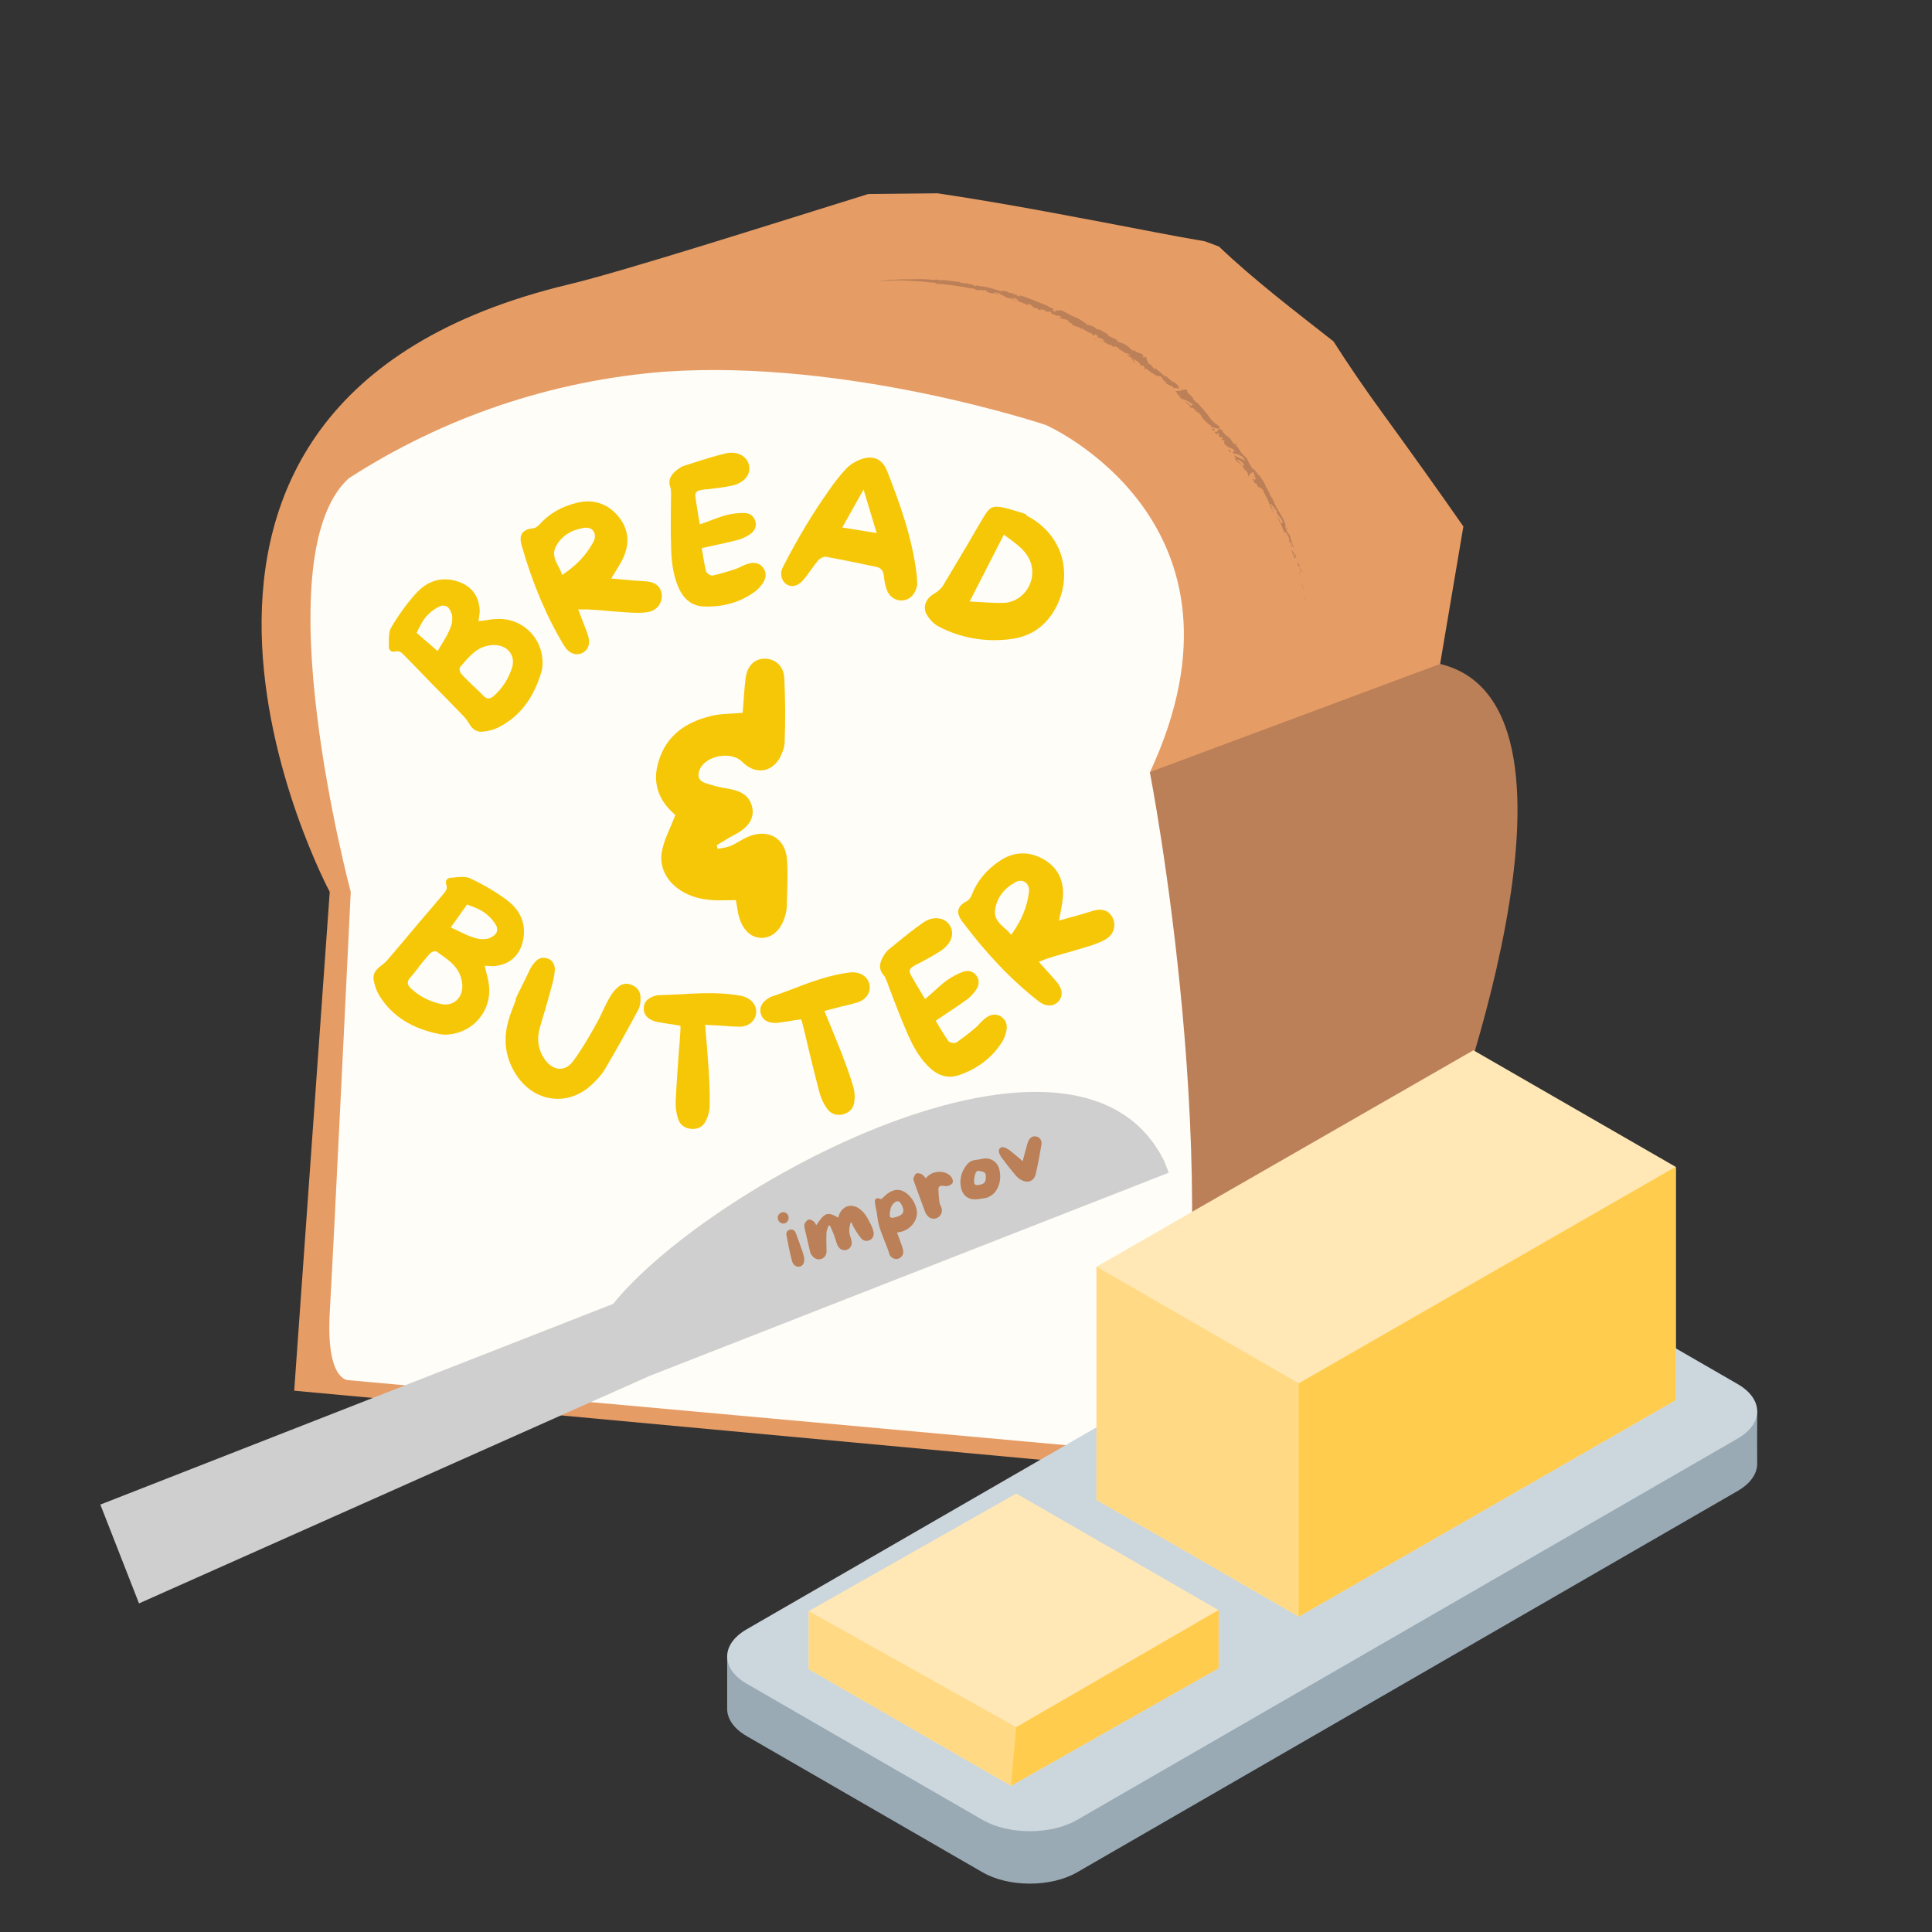 <svg xmlns="http://www.w3.org/2000/svg" xmlns:xlink="http://www.w3.org/1999/xlink" width="500" zoomAndPan="magnify" viewBox="0 0 375 375" height="500" preserveAspectRatio="xMidYMid meet" version="1.0"><rect x="0" y="0" width="375" height="375" fill="#333333" stroke="none"/><defs><g/><clipPath id="b87d5eb870"><path d="M 50 37.5 L 292 37.5 L 292 285.75 L 50 285.75 Z M 50 37.5 " clip-rule="nonzero"/></clipPath><clipPath id="13eb297a02"><path d="M 212 203.758 L 326 203.758 L 326 314 L 212 314 Z M 212 203.758 " clip-rule="nonzero"/></clipPath><clipPath id="d14c49b9fd"><path d="M 19 211 L 227 211 L 227 312 L 19 312 Z M 19 211 " clip-rule="nonzero"/></clipPath><clipPath id="d517ba8862"><path d="M 216.449 200.824 L 228.75 232.254 L 26.91 311.25 L 14.609 279.82 Z M 216.449 200.824 " clip-rule="nonzero"/></clipPath><clipPath id="d4e0562dc0"><path d="M 216.449 200.824 L 228.75 232.254 L 26.91 311.25 L 14.609 279.82 Z M 216.449 200.824 " clip-rule="nonzero"/></clipPath><clipPath id="472f394765"><path d="M 216.449 200.824 L 228.75 232.254 L 26.91 311.25 L 14.609 279.82 Z M 216.449 200.824 " clip-rule="nonzero"/></clipPath><clipPath id="8aef1fb437"><path d="M 216.375 200.855 L 228.676 232.281 L 26.883 311.258 L 14.582 279.832 Z M 216.375 200.855 " clip-rule="nonzero"/></clipPath><clipPath id="5143a4a5e3"><path d="M 216.375 200.855 L 228.676 232.281 L 26.883 311.258 L 14.582 279.832 Z M 216.375 200.855 " clip-rule="nonzero"/></clipPath></defs><g clip-path="url(#b87d5eb870)"><path fill="#e69c65" d="M 279.527 128.867 L 284.039 102.184 C 278.91 94.816 273.684 87.523 268.383 80.227 C 265.066 75.676 261.863 71.023 258.836 66.27 C 251.254 60.309 243.57 54.477 236.617 47.871 C 235.715 47.512 234.793 47.168 233.875 46.84 C 230.629 46.277 227.398 45.703 224.18 45.07 C 210.137 42.387 196.105 39.629 181.988 37.52 L 168.52 37.66 C 152.246 42.703 121.199 52.625 110.543 55.168 C 13.262 78.332 64 173.113 64 173.113 L 57.105 269.934 L 227.715 285.73 L 276.758 224.711 L 283.938 208.082 C 283.938 208.082 291.117 172.078 291.117 158.223 C 291.117 144.363 279.527 128.867 279.527 128.867 Z M 279.527 128.867 " fill-opacity="1" fill-rule="nonzero"/></g><path fill="#bb8058" d="M 279.527 128.867 L 223.02 149.922 C 223.02 149.922 234.793 232.754 227.512 275.305 C 227.844 277.695 227.637 280.035 226.895 282.328 L 279.527 224.238 C 279.527 224.238 313.32 137.098 279.527 128.867 Z M 279.527 128.867 " fill-opacity="1" fill-rule="nonzero"/><path fill="#fffdf7" d="M 67.676 92.852 C 72.262 89.887 77.012 87.219 81.93 84.844 C 86.848 82.469 91.891 80.41 97.066 78.664 C 102.238 76.918 107.5 75.5 112.852 74.41 C 118.199 73.316 123.598 72.562 129.039 72.141 C 164.812 69.656 203.012 82.496 203.012 82.496 C 203.012 82.496 245.824 101.309 223.191 149.922 C 223.191 149.922 238.773 229.898 226.98 282.328 L 67.676 267.895 C 67.676 267.895 63.211 268.254 64.016 254.539 C 64.816 240.824 68.078 173.113 68.078 173.113 C 68.078 173.113 50.758 108.332 67.676 92.852 Z M 67.676 92.852 " fill-opacity="1" fill-rule="nonzero"/><path fill="#bb8058" d="M 253.578 121.43 L 253.594 121.484 L 253.562 121.039 Z M 253.578 121.43 " fill-opacity="1" fill-rule="nonzero"/><path fill="#bb8058" d="M 253.562 120.164 L 253.562 120.465 C 253.562 119.863 253.562 119.031 253.477 118.672 C 253.465 118.93 253.594 119.664 253.562 120.164 Z M 253.562 120.164 " fill-opacity="1" fill-rule="nonzero"/><path fill="#bb8058" d="M 253.422 116.129 L 253.492 116.504 C 253.492 116.504 253.492 116.086 253.492 116.215 C 253.434 115.812 253.434 115.898 253.422 116.129 Z M 253.422 116.129 " fill-opacity="1" fill-rule="nonzero"/><path fill="#bb8058" d="M 253.434 116.387 L 253.348 115.973 C 253.32 116.035 253.32 116.098 253.348 116.16 C 253.348 116.16 253.391 116.215 253.434 116.387 Z M 253.434 116.387 " fill-opacity="1" fill-rule="nonzero"/><path fill="#bb8058" d="M 253.406 116.746 C 253.492 117.465 253.535 117.352 253.406 116.633 C 253.449 116.848 253.477 117.105 253.406 116.746 Z M 253.406 116.746 " fill-opacity="1" fill-rule="nonzero"/><path fill="#bb8058" d="M 253.434 118.828 L 253.434 119.074 C 253.445 118.895 253.445 118.719 253.434 118.543 Z M 253.434 118.828 " fill-opacity="1" fill-rule="nonzero"/><path fill="#bb8058" d="M 253.09 113.746 C 253.09 113.746 253.09 113.891 253.09 113.918 L 253.16 114.191 C 253.125 114.043 253.102 113.895 253.09 113.746 Z M 253.09 113.746 " fill-opacity="1" fill-rule="nonzero"/><path fill="#bb8058" d="M 253.09 113.918 L 252.977 113.5 C 253.09 113.875 253.09 113.945 253.09 113.918 Z M 253.09 113.918 " fill-opacity="1" fill-rule="nonzero"/><path fill="#bb8058" d="M 253.219 115.727 L 253.363 116.402 L 253.191 115.582 Z M 253.219 115.727 " fill-opacity="1" fill-rule="nonzero"/><path fill="#bb8058" d="M 252.977 112.367 L 252.805 111.965 L 252.875 112.137 Z M 252.977 112.367 " fill-opacity="1" fill-rule="nonzero"/><path fill="#bb8058" d="M 252.457 110.285 C 252.547 110.547 252.605 110.812 252.629 111.09 C 252.715 111.246 252.629 110.832 252.73 111.004 C 252.66 110.754 252.57 110.516 252.457 110.285 Z M 252.457 110.285 " fill-opacity="1" fill-rule="nonzero"/><path fill="#bb8058" d="M 252.859 112.453 L 252.859 112.797 C 252.887 112.684 252.887 112.566 252.859 112.453 Z M 252.859 112.453 " fill-opacity="1" fill-rule="nonzero"/><path fill="#bb8058" d="M 252.961 114.379 C 253.031 114.535 252.961 114.25 253.117 114.605 C 253.09 114.379 252.902 113.875 252.961 114.379 Z M 252.961 114.379 " fill-opacity="1" fill-rule="nonzero"/><path fill="#bb8058" d="M 252.762 112.84 L 252.832 113.055 L 252.805 112.883 Z M 252.762 112.84 " fill-opacity="1" fill-rule="nonzero"/><path fill="#bb8058" d="M 252.43 110.699 C 252.355 110.5 252.293 110.293 252.242 110.082 C 252.242 110.328 252.344 110.602 252.402 110.844 C 252.43 110.875 252.5 110.973 252.43 110.699 Z M 252.43 110.699 " fill-opacity="1" fill-rule="nonzero"/><path fill="#bb8058" d="M 251.582 107.844 L 251.598 107.844 L 251.598 107.801 Z M 251.582 107.844 " fill-opacity="1" fill-rule="nonzero"/><path fill="#bb8058" d="M 252.402 110.887 C 252.422 111.027 252.461 111.16 252.516 111.289 L 252.402 110.844 C 252.402 110.844 252.371 110.832 252.402 110.887 Z M 252.402 110.887 " fill-opacity="1" fill-rule="nonzero"/><path fill="#bb8058" d="M 252.172 109.625 C 252.191 109.516 252.191 109.402 252.172 109.293 Z M 252.172 109.625 " fill-opacity="1" fill-rule="nonzero"/><path fill="#bb8058" d="M 252.516 111.363 L 252.617 111.664 C 252.59 111.559 252.559 111.461 252.516 111.363 Z M 252.516 111.363 " fill-opacity="1" fill-rule="nonzero"/><path fill="#bb8058" d="M 251.34 107.426 C 251.34 107.598 251.539 108.418 251.34 108.074 C 251.223 107.832 251.172 107.578 251.18 107.312 C 251.18 107.586 250.793 106.664 250.676 106.84 L 250.906 107.297 C 250.906 107.297 250.793 107.152 250.82 107.297 C 250.852 107.441 251.137 107.758 251.195 108.203 C 251.25 108.648 251.539 108.203 251.566 107.844 C 251.555 107.828 251.523 107.844 251.34 107.426 Z M 251.34 107.426 " fill-opacity="1" fill-rule="nonzero"/><path fill="#bb8058" d="M 251.652 107.844 L 251.914 108.703 L 251.914 108.891 C 251.871 108.68 251.844 108.461 251.828 108.246 C 251.652 107.902 251.652 107.859 251.652 107.844 Z M 251.652 107.844 " fill-opacity="1" fill-rule="nonzero"/><path fill="#bb8058" d="M 252.172 109.652 C 252.172 109.395 252.172 109.652 252.172 109.652 L 251.883 108.836 C 251.883 109.008 252 109.223 252.113 109.625 C 252 109.496 251.84 109.094 251.828 109.379 C 251.906 109.602 252.004 109.816 252.113 110.027 C 251.883 109.18 252.215 110.258 252.113 109.625 C 252.113 109.812 252.199 109.941 252.242 110.082 L 252.242 109.625 Z M 252.172 109.652 " fill-opacity="1" fill-rule="nonzero"/><path fill="#bb8058" d="M 252.746 113.945 C 252.746 113.945 252.715 113.848 252.746 113.945 Z M 252.746 113.945 " fill-opacity="1" fill-rule="nonzero"/><path fill="#bb8058" d="M 252.805 113.891 C 252.77 113.641 252.77 113.391 252.805 113.141 C 252.754 113.285 252.73 113.434 252.73 113.586 C 252.781 113.688 252.809 113.793 252.816 113.902 C 252.816 114.074 252.816 113.902 252.816 113.902 C 252.816 113.902 252.945 114.32 252.902 113.902 Z M 252.805 113.891 " fill-opacity="1" fill-rule="nonzero"/><path fill="#bb8058" d="M 252.227 111.262 C 252.316 111.648 252.344 111.562 252.387 111.605 L 252.172 110.918 Z M 252.227 111.262 " fill-opacity="1" fill-rule="nonzero"/><path fill="#bb8058" d="M 251.727 107.77 L 251.48 107.398 L 251.609 107.699 Z M 251.727 107.77 " fill-opacity="1" fill-rule="nonzero"/><path fill="#bb8058" d="M 251.41 106.809 L 251.281 106.594 L 251.309 106.809 Z M 251.41 106.809 " fill-opacity="1" fill-rule="nonzero"/><path fill="#bb8058" d="M 218.25 68.867 C 218.234 68.824 218.191 68.824 218.25 68.867 Z M 218.25 68.867 " fill-opacity="1" fill-rule="nonzero"/><path fill="#bb8058" d="M 239.879 86.027 L 239.879 86.203 C 240.012 86.316 240.117 86.457 240.195 86.617 C 240.035 86.301 239.98 85.898 239.879 86.027 Z M 239.879 86.027 " fill-opacity="1" fill-rule="nonzero"/><path fill="#bb8058" d="M 228.676 75.789 L 228.676 75.891 L 228.934 75.891 Z M 228.676 75.789 " fill-opacity="1" fill-rule="nonzero"/><path fill="#bb8058" d="M 209.777 63.969 L 209.492 63.969 C 209.82 64.199 209.719 64.059 209.777 63.969 Z M 209.777 63.969 " fill-opacity="1" fill-rule="nonzero"/><path fill="#bb8058" d="M 247.477 97.949 C 247.41 97.73 247.328 97.52 247.23 97.316 C 247.348 97.633 247.348 97.918 247.477 97.949 Z M 247.477 97.949 " fill-opacity="1" fill-rule="nonzero"/><path fill="#bb8058" d="M 218.438 66.844 C 218.309 66.844 218.25 66.844 218.234 66.844 C 218.223 66.844 218.438 66.941 218.438 66.844 Z M 218.438 66.844 " fill-opacity="1" fill-rule="nonzero"/><path fill="#bb8058" d="M 246.844 96.641 L 246.844 96.77 C 246.969 96.945 247.082 97.129 247.188 97.316 C 247.133 97.059 247.02 96.836 246.844 96.641 Z M 246.844 96.641 " fill-opacity="1" fill-rule="nonzero"/><path fill="#bb8058" d="M 250.031 103.219 C 250.117 103.406 250.031 103.219 250.031 103.219 Z M 250.031 103.219 " fill-opacity="1" fill-rule="nonzero"/><path fill="#bb8058" d="M 250.133 103.465 L 250.133 103.637 C 250.133 103.637 250.219 103.621 250.133 103.465 Z M 250.133 103.465 " fill-opacity="1" fill-rule="nonzero"/><path fill="#bb8058" d="M 250.031 103.219 L 249.93 102.977 C 249.973 103.074 250.004 103.172 250.031 103.277 Z M 250.031 103.219 " fill-opacity="1" fill-rule="nonzero"/><path fill="#bb8058" d="M 197.082 58.141 C 196.883 58.113 196.969 58.125 197.082 58.141 Z M 197.082 58.141 " fill-opacity="1" fill-rule="nonzero"/><path fill="#bb8058" d="M 235.586 83.703 L 235.598 83.719 L 235.586 83.688 Z M 235.586 83.703 " fill-opacity="1" fill-rule="nonzero"/><path fill="#bb8058" d="M 235.008 83.273 C 235.273 83.312 235.465 83.449 235.586 83.688 L 235.77 83.215 Z M 235.008 83.273 " fill-opacity="1" fill-rule="nonzero"/><path fill="#bb8058" d="M 250.289 104.684 L 250.203 104.844 C 250.203 104.844 250.133 104.441 250.016 104.297 C 250.188 104.512 250.203 105.242 250.477 105.461 L 250.406 105 C 250.699 105.449 250.926 105.926 251.094 106.438 C 251.094 106.148 251.094 106.32 251.094 105.891 C 251.023 106.293 250.633 104.539 250.621 105.145 C 250.621 104.684 250.434 104.453 250.406 103.895 C 250.406 103.895 250.406 104.109 250.23 103.664 L 250.23 103.578 C 250.25 103.66 250.25 103.742 250.23 103.82 C 250.004 103.48 249.797 103.125 249.613 102.758 C 249.527 102.488 249.715 102.844 249.699 102.672 L 249.473 102.371 C 249.559 102.285 249.344 101.625 249.672 102.184 L 249.43 101.652 C 249.34 101.285 249.199 100.934 249.012 100.605 C 248.91 100.348 248.594 100.031 248.781 100.203 C 248.637 99.93 248.465 99.672 248.309 99.414 C 247.793 98.582 247.348 97.715 246.973 96.812 C 246.746 96.508 246.555 96.184 246.398 95.836 L 246.398 95.695 C 246.184 95.379 245.895 94.617 245.707 94.531 C 245.707 93.984 244.773 92.852 244.445 92.246 L 244.285 92.246 C 244.012 91.816 243.707 91.41 243.367 91.027 L 243.266 91.141 C 242.852 90.57 242.473 89.98 242.133 89.359 C 242.133 89.359 242.305 89.547 242.363 89.691 C 242.105 88.688 240.926 88.254 240.641 87.352 C 240.5 87.23 240.395 87.086 240.324 86.918 L 240.195 86.633 C 240.215 86.719 240.246 86.801 240.293 86.875 L 239.82 86.402 L 239.82 86.215 C 239.719 85.984 239.633 86.113 239.621 86.215 L 239.332 86.027 C 239.418 85.699 238.844 85.582 238.902 85.184 C 238.688 85.184 238.027 84.277 237.711 84.379 C 237.711 84.379 237.711 84.277 237.781 84.379 C 237.656 84.137 237.484 83.938 237.266 83.773 L 237.352 83.531 L 236.734 83.273 C 236.59 82.914 236.547 82.742 236.918 82.898 C 236.129 82.426 236.359 82.438 235.656 82.066 L 235.785 82.066 C 235.598 81.879 235.168 81.691 235.141 81.492 C 234.262 80.273 233.305 79.125 232.266 78.043 C 232.18 78.574 231.895 77.398 231.605 77.613 C 231.605 77.469 231.504 77.27 231.75 77.383 C 231.105 76.91 231.004 76.438 230.414 76.277 C 230.414 76.133 230.645 76.277 230.629 76.176 C 230.617 76.078 230.387 76.062 230.371 75.961 C 230.355 75.863 230.516 75.961 230.629 75.961 C 230.039 75.402 229.738 75.617 229.496 75.805 C 229.367 75.469 229.121 75.293 228.762 75.273 C 228.762 75.102 228.605 74.871 229.008 75.172 C 228.805 74.973 227.801 73.938 227.57 74.109 C 227.57 73.996 227.285 73.836 227.211 73.809 C 226.738 73.379 226.711 73.332 226.234 72.945 L 226.336 73.09 C 225.961 73.09 225.906 72.801 225.488 72.531 C 224.715 71.668 225.027 72.312 224.281 71.426 L 224.281 71.609 C 223.953 71.855 223.637 70.82 223.02 70.547 L 223.148 70.762 C 222.773 70.664 222.672 69.73 222.414 69.473 C 222.414 69.473 222.543 69.473 222.645 69.543 C 222.027 68.797 222.414 69.656 221.797 69.297 C 221.797 69.125 222.129 69.125 221.797 68.84 C 221.652 68.625 220.363 68.406 220.031 67.848 C 220.031 68.008 220.145 68.18 219.832 68.051 C 219.516 67.918 218.926 66.988 218.395 66.988 C 218.395 66.988 218.395 66.898 218.395 66.871 C 217.938 66.629 217.461 66.453 216.957 66.34 C 216.957 65.637 214.762 65.379 215.062 64.902 L 214.043 64.328 C 213.684 64.039 213.27 63.898 212.809 63.914 C 212.68 63.797 212.809 63.812 212.809 63.785 C 212.23 63.32 211.574 63.055 210.84 62.98 L 210.84 62.777 C 210.566 62.777 209.562 61.773 208.484 61.516 C 208.531 61.496 208.582 61.496 208.629 61.516 C 207.438 61.199 206.16 59.922 205.512 60.293 L 204.723 60.109 C 205.641 60.566 204.477 60.281 204.836 60.539 C 204.449 60.41 203.945 59.949 204.406 60.121 L 204.477 60.121 C 204.766 59.891 203.316 59.562 203.43 59.391 C 201.504 58.699 199.727 57.797 197.871 57.309 L 198.031 57.578 L 197.383 57.379 C 197.242 57.277 197.211 57.148 197.672 57.293 C 197.41 57.152 197.137 57.121 196.852 57.207 C 195.992 56.863 197.27 57.078 196.996 56.992 L 196.625 56.891 L 196.695 56.891 C 196.379 56.934 196.074 56.902 195.777 56.789 C 195.445 56.66 195.633 56.617 195.504 56.574 C 195.375 56.531 195.504 56.574 195.289 56.574 C 195.027 56.477 194.758 56.398 194.484 56.344 L 194.77 56.559 C 194.398 56.559 194.008 56.387 194.34 56.559 C 193.25 56.172 192.141 55.859 191.008 55.625 C 190.453 55.586 189.902 55.508 189.355 55.383 C 189.5 55.383 189.57 55.598 189.039 55.496 C 189.285 55.238 188.062 55.211 187.605 54.953 C 187.977 55.137 186.066 54.75 186.641 54.953 C 186.195 54.867 186.641 54.852 186.297 54.738 C 185.219 54.637 183.941 54.391 182.594 54.336 C 182.594 54.336 182.777 54.422 182.492 54.434 L 181.801 54.25 C 181.531 54.25 181.543 54.379 181.07 54.25 C 181.141 54.25 181.242 54.32 181.07 54.32 C 179.742 54.18 178.41 54.141 177.078 54.207 L 175.055 54.207 L 173.059 54.32 C 173.414 54.32 173.172 54.32 172.898 54.32 C 173.07 54.32 172.898 54.32 172.898 54.32 L 171.793 54.391 L 170.484 54.508 L 170.832 54.508 C 170.371 54.508 171.492 54.508 171.418 54.508 C 171.949 54.508 172.855 54.508 173.676 54.434 C 173.859 54.434 173.504 54.434 173.602 54.434 C 173.703 54.434 174.09 54.434 174.578 54.434 C 175.941 54.434 176.531 54.52 178.07 54.605 L 177.953 54.605 L 178.516 54.68 C 178.887 54.605 177.582 54.68 177.941 54.551 C 178.812 54.594 179.68 54.691 180.539 54.836 C 181.055 54.836 180.41 54.75 180.914 54.836 L 181.172 54.836 C 181.5 54.836 181.66 54.965 181.672 55.008 L 181.355 55.008 C 181.773 55.109 182.562 55.137 182.707 55.168 L 182.234 55.082 C 183.668 55.184 185.277 55.453 186.543 55.613 L 186.457 55.613 C 187.477 55.715 187.246 55.812 188.367 55.973 C 188.648 55.961 188.926 55.988 189.199 56.059 C 188.898 56.059 189.699 56.258 189.312 56.258 C 189.75 56.332 190.184 56.332 190.621 56.258 L 190.766 56.387 C 191.043 56.324 191.32 56.324 191.598 56.387 C 191.137 56.387 191.914 56.617 191.395 56.59 C 192.488 57.078 193.133 56.82 193.594 57.234 C 194.184 57.105 192.629 56.848 192.945 56.863 C 192.719 56.734 193.422 56.789 193.781 56.863 C 194.238 57.156 194.715 57.41 195.215 57.625 L 195.027 57.625 C 195.344 57.809 195.703 57.738 196.09 57.996 C 196.363 57.895 196.625 58.168 196.754 57.996 L 195.906 57.781 C 196.504 57.793 197.086 57.906 197.645 58.125 C 197.48 58.152 197.316 58.152 197.156 58.125 C 197.355 58.27 197.602 58.227 197.816 58.371 C 197.688 58.555 196.797 58.098 196.25 58.098 C 196.465 58.27 197.242 58.242 196.926 58.398 C 197.371 58.211 197.785 58.73 198.477 58.688 L 198.391 58.801 C 198.559 58.809 198.727 58.832 198.891 58.871 L 198.504 58.871 C 199.051 58.871 199.41 59.316 199.941 59.434 C 198.977 59.043 199.781 59.176 199.41 58.914 C 200.672 59.203 199.969 59.547 201.32 60.008 C 201.133 60.008 200.672 59.664 200.988 59.707 C 201.234 59.824 201.457 59.973 201.664 60.152 C 202.555 60.465 201.664 59.949 201.996 60.02 C 202.324 60.094 202.453 60.121 202.871 60.207 L 202.871 60.352 C 203.832 60.84 203.258 60.152 204.121 60.625 L 203.66 60.625 C 203.816 60.625 203.992 60.625 204.148 60.754 L 203.977 60.883 C 204.402 60.953 204.789 61.117 205.141 61.371 C 205.141 61.215 205.324 61.129 205.758 61.371 C 206.188 61.617 205.527 61.371 206.16 61.703 C 205.918 61.785 205.719 61.723 205.57 61.516 C 205.57 61.516 205.398 61.516 205.34 61.516 C 205.656 61.73 205.996 61.898 206.359 62.016 C 206.277 61.977 206.199 61.922 206.129 61.859 L 207.121 62.074 C 207.234 62.191 207.121 62.191 206.965 62.176 C 207.148 62.176 207.309 62.176 207.582 62.348 C 207.453 62.434 207.406 62.562 207.02 62.449 L 207.926 62.707 C 207.926 62.793 208.285 63.051 208.156 63.051 C 208.586 63.352 209.391 63.41 209.949 63.828 C 210.035 63.801 210.121 63.801 210.207 63.828 C 210.738 64.242 211.32 64.551 211.961 64.762 L 212.219 65.191 C 212.766 65.422 211.848 64.633 212.777 65.02 C 213.426 65.305 212.895 65.348 213.082 65.535 C 213.641 65.594 214.117 65.816 214.516 66.211 C 214.34 66.133 214.168 66.039 214 65.938 L 214.344 66.312 C 213.727 66.211 213.398 65.91 213.684 66.312 C 214 65.922 215.352 67.273 215.664 66.887 L 215.895 67.145 C 215.836 67.113 215.773 67.082 215.707 67.059 C 216.125 67.59 216.297 66.988 216.973 67.477 C 217.188 67.648 217.316 67.832 217.117 67.762 L 217.703 68.02 C 217.863 68.137 217.777 68.18 217.633 68.02 L 218.453 68.539 C 218.664 68.566 218.875 68.609 219.082 68.668 C 219.258 68.867 218.953 68.668 218.969 68.738 L 219.484 68.941 C 219.586 69.168 219.156 69.027 218.855 68.797 C 218.984 69.5 219.301 68.941 220.016 69.801 L 219.559 69.57 C 219.672 69.988 220.047 70.133 220.418 70.59 C 220.418 70.449 219.746 69.57 220.289 69.801 C 220.457 69.977 220.656 70.098 220.895 70.16 C 220.777 70.305 221.066 70.434 221.383 70.664 L 221.211 70.836 C 221.582 71.035 221.625 70.922 221.883 70.98 C 222.141 71.145 222.242 71.379 222.199 71.684 C 222.762 72.172 221.969 71.121 222.688 71.684 C 223.109 72.094 223.59 72.418 224.125 72.66 C 224.426 72.977 223.98 72.73 224.125 72.875 L 224.555 72.875 C 224.629 72.875 224.555 72.977 224.555 72.988 C 224.855 73.117 224.727 72.801 225.172 73.062 C 225.473 72.934 225.734 74.039 226.406 74.211 C 226.48 74.367 226.25 74.211 226.223 74.383 C 226.652 74.637 227.109 74.844 227.586 75 L 227.945 75.516 C 227.73 75.086 228.305 75.301 228.793 75.516 C 228.746 75.379 228.695 75.246 228.633 75.113 L 229.324 75.547 C 229.324 75.633 229.324 75.645 229.094 75.633 L 229.238 75.633 C 229.395 75.875 229.238 75.891 228.949 75.863 L 228.676 75.891 C 228.418 75.891 228.176 75.891 228.117 76.004 C 228.203 76.031 228.277 76.074 228.348 76.133 C 228.348 76.133 228.23 76.133 228.246 76.133 C 228.262 76.133 228.348 76.133 228.477 76.219 L 228.477 76.535 L 228.59 76.535 C 228.805 76.797 229.035 77.066 229.238 77.355 C 230.105 77.621 230.906 78.023 231.637 78.562 C 231.277 78.488 231.363 78.746 231.191 78.906 C 231.191 78.504 230.457 78.348 230.055 77.887 C 230.258 78.129 230.055 78.16 230.055 78.129 L 230.988 78.719 C 230.832 78.848 230.988 78.977 231.203 79.234 C 231.32 78.82 231.965 79.609 232.367 79.84 C 232.367 79.953 232.125 79.969 231.766 79.566 C 231.992 80.184 232.625 79.797 232.883 80.371 C 232.785 80.27 232.742 80.211 232.668 80.227 C 232.969 80.355 233.402 80.973 233.215 80.918 L 233.113 80.832 C 233.688 81.504 234.938 82.77 235.254 82.652 C 235.121 82.742 234.977 82.797 234.824 82.828 L 236.66 83.273 C 236.375 83.359 236.258 84.16 235.641 83.73 C 235.805 83.992 236.012 84.211 236.258 84.391 C 236.258 84.262 236.332 83.859 236.461 84.004 C 236.543 84.367 236.664 84.715 236.82 85.051 C 236.719 84.852 237.191 84.766 237.395 85.051 C 237.395 85.051 237.105 85.34 236.992 85.27 L 237.84 85.656 C 237.652 85.539 237.551 85.844 237.582 86.059 C 237.582 85.941 238.039 86.617 238.227 86.762 L 238.07 86.43 C 238.629 87.191 239.102 86.789 239.691 87.535 C 239.547 87.535 239.117 87.625 239.375 88.023 C 240.105 88.098 240.766 88.352 241.355 88.785 L 241.355 88.988 L 241.844 89.434 C 241.07 89.137 240.316 88.785 239.59 88.383 C 239.734 88.715 239.59 88.543 239.879 88.945 C 239.879 89.16 239.562 88.816 239.461 88.699 L 240.164 89.707 C 240.324 89.531 240.926 90.324 241.043 90.18 C 240.727 89.848 240.379 89.562 240.035 89.246 C 240.195 89.074 241.055 89.461 241.473 90.207 C 241.473 90.438 241.055 90.309 241 90.367 C 241.254 90.551 241.461 90.781 241.617 91.055 L 241.301 90.824 C 241.516 91.258 242.004 91.285 242.176 91.887 C 242.277 92.062 242.277 92.535 242.406 92.492 C 242.406 92.09 243.039 91.586 243.309 91.672 C 243.484 92.086 243.621 92.516 243.727 92.949 C 243.727 93.34 243.066 92.793 243.094 93.125 C 243.094 93.125 243.309 93.211 243.367 93.266 C 243.426 93.324 243.168 93.266 243.453 93.656 C 243.684 93.656 243.957 94.445 243.727 93.742 C 244.027 94.07 243.957 94.156 244.242 94.602 C 244.242 94.387 244.891 94.762 245.176 95.121 C 245.176 95.121 245.176 95.25 245.176 95.305 C 245.652 96.098 245.793 96.598 246.238 97.332 C 246.238 97.43 246.398 97.82 246.238 97.703 C 246.383 97.809 246.5 97.938 246.586 98.094 C 246.699 98.625 246.27 97.59 246.281 98.094 C 246.414 98.094 246.758 98.609 247 98.91 C 247.102 98.723 246.629 98.121 246.371 97.832 C 246.586 97.703 247.129 98.164 247.633 98.926 C 248.137 99.688 247.633 99.27 247.734 99.371 C 248.324 100.59 248.609 100.23 248.941 101.324 C 248.941 101.797 248.695 101.469 248.652 101.598 C 248.457 101.203 248.297 100.793 248.164 100.375 L 248.324 100.848 C 248.152 100.641 248.023 100.414 247.934 100.16 C 247.934 100.547 248.91 102.227 249.227 103.234 C 249.344 103.379 249.5 103.664 249.484 103.492 L 249.344 103.203 C 249.344 102.875 249.73 103.723 249.602 103.305 C 249.898 103.73 250.129 104.191 250.289 104.684 Z M 195.359 56.66 L 195.473 56.734 C 195.172 56.691 195.273 56.676 195.359 56.66 Z M 219.688 69.816 C 219.93 69.73 219.988 69.887 220.145 70.074 C 220.059 70.031 219.699 69.961 219.688 69.816 Z M 228.906 76.438 C 229.035 76.527 229.145 76.637 229.238 76.766 C 229.105 76.75 229.008 76.621 228.906 76.438 Z M 249.07 101.309 C 248.969 100.992 249.07 101.109 249.07 101.309 Z M 249.07 101.309 " fill-opacity="1" fill-rule="nonzero"/><path fill="#bb8058" d="M 228.086 76.121 C 228.078 76.082 228.078 76.043 228.086 76.004 C 228.043 75.992 228.031 76.02 228.086 76.121 Z M 228.086 76.121 " fill-opacity="1" fill-rule="nonzero"/><path fill="#bb8058" d="M 243.223 93.41 C 243.172 93.332 243.145 93.246 243.137 93.152 C 243.137 93.152 243.109 93.238 243.223 93.41 Z M 243.223 93.41 " fill-opacity="1" fill-rule="nonzero"/><path fill="#bb8058" d="M 250.836 105.145 L 250.664 104.742 C 250.707 104.867 250.738 104.996 250.766 105.129 C 250.766 105.129 250.777 105.016 250.836 105.145 Z M 250.836 105.145 " fill-opacity="1" fill-rule="nonzero"/><path fill="#bb8058" d="M 251.426 108.906 L 251.426 109.094 C 251.453 108.805 251.367 108.633 251.426 108.906 Z M 251.426 108.906 " fill-opacity="1" fill-rule="nonzero"/><path fill="#bb8058" d="M 250.777 106.191 C 250.922 106.191 250.777 105.934 250.621 105.645 C 250.547 105.645 250.621 105.961 250.793 106.234 Z M 250.777 106.191 " fill-opacity="1" fill-rule="nonzero"/><path fill="#bb8058" d="M 250.922 106.566 C 250.922 106.566 250.922 106.449 250.82 106.309 Z M 250.922 106.566 " fill-opacity="1" fill-rule="nonzero"/><path fill="#bb8058" d="M 249.859 102.746 C 250.031 102.844 249.355 101.914 249.715 102.617 C 249.742 102.746 249.859 102.746 249.859 102.746 Z M 249.859 102.746 " fill-opacity="1" fill-rule="nonzero"/><path fill="#bb8058" d="M 250.434 105.992 L 250.492 105.848 L 250.348 105.719 Z M 250.434 105.992 " fill-opacity="1" fill-rule="nonzero"/><path fill="#bb8058" d="M 249.789 104.18 C 249.789 104.18 249.789 104.18 249.875 104.281 C 249.758 104.008 249.656 103.691 249.629 103.723 Z M 249.789 104.18 " fill-opacity="1" fill-rule="nonzero"/><path fill="#bb8058" d="M 249.875 104.309 C 249.918 104.434 249.973 104.547 250.047 104.656 C 250.047 104.656 249.93 104.41 249.875 104.309 Z M 249.875 104.309 " fill-opacity="1" fill-rule="nonzero"/><path fill="#bb8058" d="M 250.031 104.93 L 250.176 105.387 L 250.145 105.242 Z M 250.031 104.93 " fill-opacity="1" fill-rule="nonzero"/><path fill="#bb8058" d="M 247.246 98.895 C 247.332 98.984 247.434 99.156 247.445 99.055 L 247.16 98.609 C 247.16 98.609 247.129 98.723 247.246 98.895 Z M 247.246 98.895 " fill-opacity="1" fill-rule="nonzero"/><path fill="#bb8058" d="M 247.836 100.375 L 247.676 100.449 L 247.836 100.633 C 247.82 100.547 247.82 100.461 247.836 100.375 Z M 247.836 100.375 " fill-opacity="1" fill-rule="nonzero"/><path fill="#bb8058" d="M 246.93 99.285 C 246.93 99.285 247.289 99.742 247.086 99.285 C 247.031 99.285 246.613 98.695 246.93 99.285 Z M 246.93 99.285 " fill-opacity="1" fill-rule="nonzero"/><path fill="#bb8058" d="M 243.555 92.348 L 243.223 92.434 L 243.297 92.551 Z M 243.555 92.348 " fill-opacity="1" fill-rule="nonzero"/><path fill="#bb8058" d="M 238.871 87.523 C 238.57 87.293 238.484 87.105 238.414 87.395 C 238.742 87.91 238.672 87.395 238.945 87.852 C 239.117 87.91 238.73 87.449 238.871 87.523 Z M 238.871 87.523 " fill-opacity="1" fill-rule="nonzero"/><path fill="#bb8058" d="M 171.059 54.621 L 170.66 54.664 L 170.918 54.637 Z M 171.059 54.621 " fill-opacity="1" fill-rule="nonzero"/><path fill="#bb8058" d="M 220.59 70.82 L 220.762 71.109 C 220.82 70.98 220.734 70.922 220.59 70.82 Z M 220.59 70.82 " fill-opacity="1" fill-rule="nonzero"/><path fill="#bb8058" d="M 216.457 67.934 L 216.527 67.992 L 216.5 67.719 Z M 216.457 67.934 " fill-opacity="1" fill-rule="nonzero"/><path fill="#bb8058" d="M 212.492 65.836 C 212.637 65.938 212.836 66.012 212.996 66.109 C 212.637 65.938 212.578 65.578 212.492 65.836 Z M 212.492 65.836 " fill-opacity="1" fill-rule="nonzero"/><path fill="#bb8058" d="M 256.449 241.758 L 256.48 241.414 L 256.449 241.715 Z M 256.449 241.758 " fill-opacity="1" fill-rule="nonzero"/><path fill="#bb8058" d="M 256.566 240.77 L 256.566 240.953 C 256.566 240.465 256.68 239.848 256.738 239.52 C 256.66 239.914 256.602 240.309 256.566 240.711 Z M 256.566 240.77 " fill-opacity="1" fill-rule="nonzero"/><path fill="#bb8058" d="M 257.023 238.629 L 257.023 238.414 C 257.023 238.414 257.098 238.098 257.023 238.629 Z M 257.023 238.629 " fill-opacity="1" fill-rule="nonzero"/><path fill="#bb8058" d="M 257.184 237.508 L 257.184 237.809 C 257.184 237.809 257.184 237.48 257.184 237.578 C 257.27 237.266 257.242 237.32 257.184 237.508 Z M 257.184 237.508 " fill-opacity="1" fill-rule="nonzero"/><path fill="#bb8058" d="M 257.141 237.523 C 257.141 237.523 257.141 237.523 257.141 237.711 L 257.141 237.363 C 257.141 237.363 257.098 237.406 257.141 237.523 Z M 257.141 237.523 " fill-opacity="1" fill-rule="nonzero"/><path fill="#bb8058" d="M 257.023 237.969 C 256.953 238.555 257.023 238.484 257.023 237.969 C 257.055 238.066 257.012 238.285 257.023 237.969 Z M 257.023 237.969 " fill-opacity="1" fill-rule="nonzero"/><path fill="#bb8058" d="M 256.668 239.621 L 256.668 239.82 C 256.668 239.719 256.738 239.375 256.668 239.391 Z M 256.668 239.621 " fill-opacity="1" fill-rule="nonzero"/><path fill="#bb8058" d="M 257.398 235.715 L 257.398 235.941 C 257.418 235.824 257.449 235.707 257.5 235.598 C 257.5 235.598 257.398 235.699 257.398 235.715 Z M 257.398 235.715 " fill-opacity="1" fill-rule="nonzero"/><path fill="#bb8058" d="M 257.066 237.711 L 257.082 237.035 L 257.066 237.137 Z M 257.066 237.711 " fill-opacity="1" fill-rule="nonzero"/><path fill="#bb8058" d="M 257.672 234.305 L 257.699 234.508 L 257.656 234.148 Z M 257.672 234.305 " fill-opacity="1" fill-rule="nonzero"/><path fill="#bb8058" d="M 257.773 233.43 C 257.773 233.574 257.887 233.242 257.902 233.43 C 257.922 233.223 257.922 233.02 257.902 232.812 C 257.891 233.023 257.848 233.23 257.773 233.43 Z M 257.773 233.43 " fill-opacity="1" fill-rule="nonzero"/><path fill="#bb8058" d="M 257.484 234.867 C 257.535 234.785 257.57 234.699 257.586 234.605 L 257.5 234.738 Z M 257.484 234.867 " fill-opacity="1" fill-rule="nonzero"/><path fill="#bb8058" d="M 257.227 236.301 C 257.227 236.102 257.227 235.672 257.125 236.07 C 257.156 236.172 257.211 235.957 257.227 236.301 Z M 257.227 236.301 " fill-opacity="1" fill-rule="nonzero"/><path fill="#bb8058" d="M 257.371 234.809 L 257.371 234.98 L 257.398 234.852 Z M 257.371 234.809 " fill-opacity="1" fill-rule="nonzero"/><path fill="#bb8058" d="M 257.715 233.086 C 257.715 232.926 257.715 232.77 257.715 232.566 C 257.715 232.77 257.641 232.984 257.613 233.184 C 257.586 233.387 257.699 233.316 257.715 233.086 Z M 257.715 233.086 " fill-opacity="1" fill-rule="nonzero"/><path fill="#bb8058" d="M 257.93 230.699 L 257.945 230.715 L 257.957 230.672 Z M 257.93 230.699 " fill-opacity="1" fill-rule="nonzero"/><path fill="#bb8058" d="M 257.613 233.559 L 257.613 233.188 C 257.586 233.309 257.586 233.434 257.613 233.559 Z M 257.613 233.559 " fill-opacity="1" fill-rule="nonzero"/><path fill="#bb8058" d="M 257.828 232.211 C 257.844 232.121 257.844 232.035 257.828 231.949 Z M 257.828 232.211 " fill-opacity="1" fill-rule="nonzero"/><path fill="#bb8058" d="M 257.859 230.328 C 257.859 230.441 257.672 231.102 257.629 230.801 C 257.613 230.582 257.656 230.379 257.758 230.184 C 257.641 230.371 257.656 229.582 257.5 229.668 L 257.5 230.082 C 257.5 230.082 257.5 229.941 257.426 230.082 C 257.535 230.348 257.535 230.609 257.426 230.875 C 257.426 231.234 257.742 231.016 257.914 230.73 C 257.902 230.688 257.871 230.688 257.859 230.328 Z M 257.859 230.328 " fill-opacity="1" fill-rule="nonzero"/><path fill="#bb8058" d="M 257.945 230.715 L 257.859 231.434 L 257.859 231.535 C 257.891 231.359 257.941 231.191 258.016 231.031 C 258 230.789 257.973 230.73 257.945 230.715 Z M 257.945 230.715 " fill-opacity="1" fill-rule="nonzero"/><path fill="#bb8058" d="M 257.785 232.195 C 257.715 232.066 257.715 231.707 257.598 231.922 C 257.598 232.352 257.598 232.223 257.598 232.48 C 257.672 231.793 257.598 232.695 257.73 232.195 L 257.73 232.566 L 257.816 232.211 C 257.816 232.008 257.816 232.211 257.816 232.211 L 257.816 231.52 C 257.828 231.676 257.816 231.863 257.785 232.195 Z M 257.785 232.195 " fill-opacity="1" fill-rule="nonzero"/><path fill="#bb8058" d="M 257.039 235.641 C 257.039 235.641 257.055 235.57 257.039 235.641 Z M 257.039 235.641 " fill-opacity="1" fill-rule="nonzero"/><path fill="#bb8058" d="M 257.109 235.625 C 257.109 235.77 257.109 235.625 257.109 235.625 C 257.109 235.625 257.109 235.973 257.184 235.625 C 257.211 235.422 257.27 235.227 257.355 235.039 C 257.266 235.133 257.207 235.242 257.168 235.367 C 257.156 235.457 257.141 235.543 257.109 235.625 Z M 257.109 235.625 " fill-opacity="1" fill-rule="nonzero"/><path fill="#bb8058" d="M 257.398 233.43 C 257.398 233.762 257.398 233.703 257.398 233.746 L 257.398 233.156 L 257.297 233.445 Z M 257.398 233.43 " fill-opacity="1" fill-rule="nonzero"/><path fill="#bb8058" d="M 258 230.613 L 258.086 230.688 L 257.988 230.344 Z M 258 230.613 " fill-opacity="1" fill-rule="nonzero"/><path fill="#bb8058" d="M 258.074 229.855 L 258.16 229.883 L 258.117 229.68 Z M 258.074 229.855 " fill-opacity="1" fill-rule="nonzero"/><path fill="#bb8058" d="M 257.5 188.406 L 257.57 188.406 C 257.57 188.406 257.5 188.352 257.5 188.406 Z M 257.5 188.406 " fill-opacity="1" fill-rule="nonzero"/><path fill="#bb8058" d="M 259.582 210.781 L 259.438 210.855 C 259.469 210.992 259.469 211.133 259.438 211.27 C 259.539 211.027 259.738 210.754 259.582 210.781 Z M 259.582 210.781 " fill-opacity="1" fill-rule="nonzero"/><path fill="#bb8058" d="M 258.59 198.52 L 258.59 198.59 L 258.75 198.762 Z M 258.59 198.52 " fill-opacity="1" fill-rule="nonzero"/><path fill="#bb8058" d="M 256.996 180.438 L 256.84 180.238 C 256.852 180.551 256.926 180.41 256.996 180.438 Z M 256.996 180.438 " fill-opacity="1" fill-rule="nonzero"/><path fill="#bb8058" d="M 258.75 222.113 C 258.75 221.898 258.836 221.738 258.863 221.582 C 258.836 221.84 258.648 222.043 258.75 222.113 Z M 258.75 222.113 " fill-opacity="1" fill-rule="nonzero"/><path fill="#bb8058" d="M 259.207 187.59 C 259.207 187.477 259.207 187.43 259.094 187.445 C 258.977 187.461 259.164 187.605 259.207 187.59 Z M 259.207 187.59 " fill-opacity="1" fill-rule="nonzero"/><path fill="#bb8058" d="M 258.906 220.965 L 258.906 221.078 C 258.922 221.246 258.922 221.414 258.906 221.582 C 258.98 221.375 258.98 221.172 258.906 220.965 Z M 258.906 220.965 " fill-opacity="1" fill-rule="nonzero"/><path fill="#bb8058" d="M 258.418 226.852 L 258.418 226.621 C 258.426 226.699 258.426 226.777 258.418 226.852 Z M 258.418 226.852 " fill-opacity="1" fill-rule="nonzero"/><path fill="#bb8058" d="M 256.754 169.051 C 256.695 168.805 256.711 168.922 256.754 169.051 Z M 256.754 169.051 " fill-opacity="1" fill-rule="nonzero"/><path fill="#bb8058" d="M 257.887 207.062 L 257.887 207.078 L 257.902 207.047 Z M 257.887 207.062 " fill-opacity="1" fill-rule="nonzero"/><path fill="#bb8058" d="M 257.758 206.488 C 257.926 206.645 257.973 206.832 257.902 207.047 L 258.348 206.875 Z M 257.758 206.488 " fill-opacity="1" fill-rule="nonzero"/><path fill="#bb8058" d="M 259.727 199.738 C 259.727 199.094 259.379 199.035 259.078 198.992 C 259.156 198.875 259.184 198.75 259.168 198.609 C 259.152 198.473 259.094 198.355 258.992 198.258 C 259.094 198.145 259.195 197.945 259.238 198.348 C 259.238 198.129 259.367 196.91 259.121 196.91 C 259.195 196.84 259.121 196.594 259.121 196.535 C 259.145 196.188 259.145 195.836 259.121 195.488 L 259.121 195.633 C 258.82 195.43 259.121 195.215 259.008 194.812 C 259.195 193.879 258.891 194.41 259.105 193.492 L 258.922 193.492 C 258.531 193.492 259.137 192.688 258.922 192.156 L 258.82 192.355 C 258.676 192.07 259.324 191.523 259.367 191.238 C 259.367 191.238 259.367 191.336 259.453 191.426 C 259.668 190.664 259.207 191.336 259.137 190.762 C 259.266 190.664 259.465 190.895 259.48 190.504 C 259.496 190.117 259.035 189.414 259.266 188.895 C 259.164 189.012 259.078 189.125 258.992 188.895 C 258.906 188.668 259.309 187.789 258.992 187.461 C 258.992 187.461 258.992 187.387 259.062 187.387 C 258.977 187.074 258.891 186.383 258.707 186.211 C 259.309 185.895 258.316 184.316 258.891 184.301 L 258.805 183.352 C 258.844 182.977 258.75 182.637 258.52 182.332 C 258.52 182.203 258.605 182.332 258.633 182.332 C 258.734 181.734 258.633 181.168 258.332 180.641 L 258.504 180.551 C 258.547 179.832 258.516 179.113 258.418 178.398 C 258.461 178.418 258.492 178.453 258.504 178.5 C 258.262 177.535 258.793 176.129 258.145 175.812 L 257.945 175.195 C 257.945 176.027 257.688 175.082 257.613 175.441 C 257.613 175.109 257.73 174.578 257.785 174.98 C 258.102 175.109 257.785 173.945 258.016 173.945 C 257.859 172.324 257.887 170.715 257.715 169.191 L 257.512 169.379 L 257.512 168.848 C 257.512 168.703 257.656 168.648 257.688 169.02 C 257.785 168.82 257.527 168.402 257.469 168.391 C 257.469 167.641 257.742 168.66 257.73 168.391 L 257.73 168.086 L 257.73 168.16 C 257.586 167.941 257.504 167.703 257.484 167.441 C 257.484 167.152 257.598 167.285 257.586 167.168 C 257.57 167.055 257.586 167.168 257.586 166.996 L 257.512 166.32 L 257.398 166.609 C 257.285 166.309 257.398 165.977 257.199 166.293 C 257.242 165.359 257.191 164.43 257.039 163.508 C 256.895 163.078 256.809 162.637 256.781 162.184 C 256.781 162.312 256.637 162.402 256.609 161.957 C 256.926 162.086 256.609 161.137 256.781 160.762 C 256.695 161.094 256.578 159.527 256.465 160.047 C 256.465 159.672 256.566 160.047 256.594 159.73 C 256.379 158.867 256.379 157.805 256.18 156.742 C 256.18 156.742 256.18 156.914 256.047 156.742 L 256.047 156.152 C 256.047 155.953 255.863 155.98 255.891 155.594 C 255.891 155.594 255.891 155.723 255.891 155.594 C 255.66 153.48 255.172 151.285 254.871 149.176 C 254.871 149.461 254.871 149.273 254.871 149.059 C 254.871 149.203 254.871 149.059 254.871 149.059 L 254.727 148.168 C 254.727 148.012 254.555 147.207 254.527 147.121 L 254.527 147.406 C 254.453 147.035 254.527 147.926 254.527 147.883 C 254.625 148.297 254.613 149 254.758 149.691 C 254.758 149.836 254.758 149.562 254.758 149.691 C 254.812 149.945 254.852 150.207 254.871 150.465 C 255 151.574 255.043 152.047 255.145 153.34 L 255.145 153.254 C 255.145 153.512 255.145 153.57 255.145 153.699 C 255.145 153.828 255.059 152.949 255.145 153.211 C 255.23 153.469 255.344 155.09 255.23 155.348 C 255.113 155.609 255.23 155.219 255.332 155.637 L 255.332 155.852 C 255.332 156.109 255.332 156.254 255.332 156.27 C 255.332 156.281 255.332 156.098 255.332 156.023 C 255.332 156.383 255.445 157 255.43 157.129 L 255.43 156.727 C 255.59 157.832 255.66 159.211 255.875 160.289 L 255.875 160.203 C 256.047 161.023 255.875 160.863 256.02 161.77 C 256.098 161.98 256.141 162.203 256.148 162.43 C 256.078 162.215 256.078 162.875 255.992 162.586 C 256.18 163.465 256.105 163.02 256.363 163.594 L 256.363 163.734 C 256.492 163.938 256.562 164.16 256.578 164.398 C 256.465 164.023 256.465 164.699 256.32 164.297 C 256.223 165.258 256.652 165.73 256.32 166.148 C 256.621 166.566 256.395 165.316 256.48 165.547 C 256.48 165.332 256.695 165.891 256.711 166.191 C 256.723 166.492 256.406 166.738 256.465 167.512 C 256.465 167.426 256.465 167.426 256.465 167.355 C 256.465 167.641 256.609 167.902 256.465 168.258 C 256.652 168.445 256.465 168.719 256.711 168.762 L 256.609 168.059 C 256.824 168.512 256.93 168.992 256.926 169.496 C 256.844 169.387 256.785 169.266 256.754 169.137 C 256.754 169.336 256.754 169.496 256.754 169.695 C 256.523 169.695 256.637 168.848 256.438 168.445 C 256.352 168.66 256.668 169.234 256.438 169.051 C 256.781 169.324 256.438 169.797 256.738 170.301 L 256.609 170.301 C 256.664 170.43 256.703 170.562 256.723 170.699 L 256.523 170.441 C 256.711 170.844 256.449 171.262 256.523 171.664 C 256.523 170.816 256.68 171.449 256.766 171.09 C 257.023 172.109 256.422 171.723 256.566 172.883 C 256.566 172.727 256.566 172.281 256.695 172.523 C 256.691 172.75 256.652 172.973 256.578 173.188 C 256.578 173.945 256.723 173.055 256.84 173.371 C 256.668 173.645 256.938 173.746 257.012 174.074 L 256.867 174.074 C 256.867 174.965 257.199 174.293 257.141 175.082 L 256.895 174.766 L 256.98 175.184 L 256.797 175.109 C 256.93 175.438 256.965 175.777 256.91 176.129 C 257.012 176.016 257.199 176.129 257.242 176.559 C 257.285 176.992 257.066 176.418 257.141 176.961 C 257.059 176.91 257.004 176.836 256.984 176.742 C 256.961 176.648 256.977 176.559 257.023 176.473 C 257.023 176.473 256.91 176.359 256.867 176.332 C 256.809 176.637 256.809 176.945 256.867 177.25 C 256.852 177.18 256.852 177.105 256.867 177.035 L 257.125 177.824 C 257.125 177.953 257.023 177.824 256.969 177.754 C 257.027 177.922 257.07 178.094 257.098 178.27 C 256.969 178.27 256.824 178.27 256.754 177.91 L 256.938 178.656 C 256.938 178.656 256.797 179.059 256.738 178.957 C 256.738 179.391 257.055 179.977 256.969 180.555 C 257.012 180.613 257.043 180.68 257.055 180.754 C 256.945 181.289 256.945 181.824 257.055 182.363 L 256.824 182.734 C 256.91 183.223 257.109 182.234 257.254 183.051 C 257.371 183.625 257.055 183.281 256.98 183.48 C 257.262 183.883 257.34 184.316 257.211 184.789 C 257.211 184.617 257.211 184.473 257.211 184.316 L 257.082 184.719 C 256.84 184.242 256.91 183.883 256.711 184.273 C 257.211 184.273 256.824 185.836 257.328 185.879 L 257.227 186.152 C 257.227 186.066 257.227 186.066 257.227 185.98 C 257.012 186.512 257.613 186.355 257.57 187.031 C 257.57 187.258 257.469 187.418 257.398 187.273 L 257.543 187.777 C 257.543 187.934 257.457 187.891 257.457 187.777 L 257.457 188.566 C 257.559 188.723 257.648 188.887 257.73 189.055 C 257.73 189.254 257.73 188.953 257.613 189.055 L 257.758 189.484 C 257.629 189.672 257.484 189.312 257.5 189.012 C 256.996 189.441 257.645 189.371 257.355 190.262 L 257.285 189.844 C 256.996 190.133 257.109 190.449 256.938 190.922 C 257.039 190.805 257.383 189.973 257.512 190.434 C 257.453 190.625 257.453 190.816 257.512 191.008 C 257.34 191.008 257.383 191.25 257.414 191.566 L 257.398 191.566 C 257.398 191.914 257.598 191.883 257.715 192.07 C 257.723 192.34 257.602 192.527 257.355 192.629 C 257.355 193.234 257.641 192.199 257.699 192.918 C 257.652 193.41 257.723 193.891 257.902 194.355 C 257.816 194.711 257.742 194.355 257.672 194.426 L 257.887 194.727 C 257.887 194.812 257.816 194.727 257.785 194.727 C 257.871 194.984 258.031 194.727 258.102 195.156 C 258.391 195.258 257.73 196.004 258.102 196.523 C 258.102 196.652 257.945 196.523 257.859 196.523 C 257.941 196.938 258.086 197.328 258.289 197.699 L 258.129 198.188 C 258.305 197.828 258.531 198.289 258.707 198.691 C 258.781 198.59 258.848 198.484 258.906 198.375 L 259.051 199.02 C 259.051 199.105 258.922 199.02 258.82 198.934 L 258.82 199.051 C 258.734 199.281 258.59 199.164 258.461 199.051 L 258.605 198.82 C 258.445 198.66 258.289 198.52 258.145 198.547 C 258.184 198.613 258.207 198.688 258.219 198.762 C 258.219 198.762 258.129 198.762 258.117 198.762 C 258.102 198.762 258.117 198.848 258.203 198.949 L 257.93 199.094 L 258.043 199.094 L 257.887 199.941 C 258.289 200.582 258.559 201.277 258.691 202.023 C 258.488 201.777 258.359 202.023 258.129 201.949 C 258.375 201.691 258.016 201.219 258.059 200.715 C 258.059 200.973 257.93 200.918 257.887 200.859 L 258.117 201.734 C 257.93 201.734 257.973 201.922 257.902 202.152 C 258.273 201.98 258.145 202.812 258.262 203.172 C 258.129 203.172 258 203.172 258.043 202.668 C 257.758 203.156 258.477 203.301 258.23 203.773 C 258.23 203.66 258.23 203.602 258.23 203.559 C 258.348 203.816 258.23 204.434 258.145 204.277 L 258.145 204.176 C 258.145 204.895 258.145 206.344 258.445 206.461 C 258.293 206.43 258.145 206.383 258 206.316 L 259.035 207.594 C 258.777 207.48 258.145 207.895 257.988 207.309 C 257.922 207.551 257.922 207.797 257.988 208.039 C 257.988 207.926 258.375 207.766 258.391 207.926 C 258.215 208.18 258.078 208.453 257.973 208.742 C 257.973 208.57 258.434 208.742 258.418 209.059 C 258.418 209.059 258.016 209.059 257.973 208.973 L 258.359 209.664 C 258.289 209.488 258.016 209.664 257.902 209.762 C 257.785 209.863 257.902 210.352 257.902 210.539 L 258 210.25 C 257.93 211.027 258.547 211.027 258.504 211.789 C 258.434 211.703 258.016 211.543 257.957 211.93 C 258.453 212.309 258.812 212.785 259.035 213.367 L 258.836 213.324 L 258.949 213.855 C 258.527 213.297 258.152 212.711 257.828 212.09 C 257.742 212.375 257.699 212.176 257.699 212.605 C 257.586 212.75 257.543 212.363 257.543 212.234 L 257.457 213.238 C 257.688 213.238 257.672 214.016 257.859 213.984 L 257.645 212.879 C 257.871 212.879 258.289 213.527 258.219 214.242 C 258.117 214.414 257.828 214.102 257.742 214.102 C 257.805 214.348 257.805 214.598 257.742 214.848 L 257.629 214.547 C 257.543 214.934 257.902 215.207 257.629 215.664 C 257.629 215.836 257.328 216.152 257.457 216.184 C 257.84 215.91 258.242 215.879 258.664 216.082 C 258.559 216.441 258.422 216.793 258.262 217.129 C 258.059 217.387 257.816 216.699 257.645 216.914 C 257.645 216.914 257.773 217.086 257.785 217.145 C 257.801 217.203 257.613 217.145 257.629 217.445 C 257.844 217.445 257.629 218.207 257.801 217.633 C 257.82 217.906 257.82 218.18 257.801 218.453 C 257.945 218.32 258.246 218.852 258.289 219.227 C 258.289 219.227 258.16 219.227 258.133 219.328 C 258.133 220.074 257.957 220.477 257.914 221.18 C 257.914 221.18 257.785 221.566 257.715 221.426 C 257.77 221.559 257.797 221.695 257.801 221.84 C 257.613 222.242 257.801 221.352 257.57 221.668 C 257.688 221.668 257.699 222.227 257.758 222.543 C 257.93 222.457 257.758 221.824 257.758 221.523 C 258 221.523 258.23 222.086 258.289 222.816 C 258.348 223.551 258.117 223.062 258.145 223.16 C 258.031 224.254 258.477 224.125 258.246 225.027 C 258.074 225.375 257.973 225.027 257.859 225.027 C 257.871 224.672 257.922 224.324 258.016 223.98 L 257.914 224.367 C 257.867 224.152 257.867 223.938 257.914 223.723 C 257.758 224.023 257.785 225.574 257.613 226.406 C 257.613 226.566 257.613 226.824 257.73 226.707 L 257.73 226.438 C 257.859 226.207 257.844 226.953 257.914 226.609 C 257.988 227.035 257.988 227.461 257.914 227.887 L 257.773 227.973 C 257.812 227.816 257.812 227.656 257.773 227.5 C 257.773 227.715 257.512 228.258 257.688 228.504 L 257.816 228.16 C 257.875 228.582 257.875 229 257.816 229.422 C 257.973 229.223 257.816 229.324 258 229.008 C 257.773 229.266 258.129 227.871 257.871 228.305 C 258.086 227.988 258 227.742 258.219 227.328 C 258.219 227.328 258.117 227.469 258.219 227.098 C 258.207 227.066 258.207 227.039 258.219 227.012 C 258.199 227.078 258.172 227.141 258.133 227.195 C 258.094 226.867 258.094 226.535 258.133 226.207 C 258.133 225.992 258.133 226.309 258.246 226.207 L 258.246 225.891 C 258.359 225.891 258.488 225.316 258.504 225.891 L 258.504 225.418 C 258.609 225.129 258.652 224.832 258.633 224.527 C 258.633 224.297 258.547 223.953 258.633 224.152 L 258.633 223.379 C 258.605 222.59 258.672 221.809 258.836 221.035 C 258.801 220.73 258.801 220.422 258.836 220.117 L 258.949 220.117 C 258.949 219.801 259.137 219.168 259.02 219.027 C 259.367 218.711 259.195 217.504 259.281 216.941 L 259.121 216.941 C 259.156 216.531 259.156 216.121 259.121 215.707 L 258.977 215.707 C 258.988 215.137 259.051 214.574 259.164 214.016 C 259.164 214.016 259.164 214.215 259.164 214.328 C 259.551 213.57 258.977 212.691 259.266 211.988 C 259.211 211.852 259.211 211.711 259.266 211.574 L 259.352 211.328 C 259.312 211.391 259.285 211.457 259.266 211.527 C 259.277 211.348 259.277 211.164 259.266 210.984 L 259.438 210.91 C 259.508 210.711 259.438 210.738 259.238 210.84 L 259.152 210.582 C 259.422 210.422 259.062 210.051 259.367 209.836 C 259.238 209.707 259.293 208.828 258.992 208.715 C 258.992 208.715 258.992 208.645 258.992 208.715 C 259.059 208.5 259.059 208.285 258.992 208.066 L 259.223 207.969 L 258.934 207.48 C 259.062 207.18 259.152 207.062 259.324 207.363 C 259.062 206.648 259.223 206.777 258.977 206.172 L 259.121 206.172 C 259.121 205.957 258.922 205.613 259.121 205.484 C 259.41 204.996 259.121 203.086 259.453 201.836 C 259.02 202.078 259.668 201.262 259.309 201.219 C 259.422 201.145 259.48 200.961 259.566 201.219 C 259.465 200.586 259.727 200.27 259.438 199.781 C 259.539 199.695 259.594 199.91 259.652 199.781 C 259.711 199.652 259.566 199.582 259.652 199.523 C 259.738 199.465 259.684 199.637 259.727 199.738 Z M 257.484 167.254 L 257.484 167.355 C 257.398 167.125 257.398 167.195 257.484 167.254 Z M 257.641 190.23 C 257.641 190.117 257.469 189.887 257.641 189.801 C 257.785 189.93 257.688 190.031 257.641 190.23 Z M 258.246 199.41 C 258.246 199.324 258.246 199.191 258.246 199.035 C 258.281 199.16 258.281 199.285 258.246 199.41 Z M 258.488 225.059 C 258.562 224.812 258.531 224.887 258.488 225.059 Z M 258.488 225.059 " fill-opacity="1" fill-rule="nonzero"/><path fill="#bb8058" d="M 257.988 198.375 C 257.988 198.375 258.059 198.375 258.086 198.375 C 258.117 198.375 258.016 198.273 257.988 198.375 Z M 257.988 198.375 " fill-opacity="1" fill-rule="nonzero"/><path fill="#bb8058" d="M 257.688 217.129 C 257.703 217.055 257.73 216.98 257.773 216.914 C 257.773 216.914 257.699 216.957 257.688 217.129 Z M 257.688 217.129 " fill-opacity="1" fill-rule="nonzero"/><path fill="#bb8058" d="M 258.316 228.488 L 258.316 228.129 C 258.336 228.234 258.336 228.34 258.316 228.445 C 258.316 228.445 258.316 228.375 258.316 228.488 Z M 258.316 228.488 " fill-opacity="1" fill-rule="nonzero"/><path fill="#bb8058" d="M 257.914 228.777 C 257.828 228.777 257.828 229.02 257.828 229.266 C 257.945 229.293 257.93 229.035 257.914 228.777 Z M 257.914 228.777 " fill-opacity="1" fill-rule="nonzero"/><path fill="#bb8058" d="M 258.402 226.25 C 258.402 226.363 258.531 226.336 258.477 226.395 C 258.418 226.449 258.402 225.66 258.402 226.25 Z M 258.402 226.25 " fill-opacity="1" fill-rule="nonzero"/><path fill="#bb8058" d="M 257.598 228.949 L 257.715 228.879 L 257.641 228.734 Z M 257.598 228.949 " fill-opacity="1" fill-rule="nonzero"/><path fill="#bb8058" d="M 257.844 227.039 L 257.773 227.426 C 257.773 227.426 257.773 227.426 257.773 227.527 C 257.816 227.367 257.84 227.203 257.844 227.039 Z M 257.844 227.039 " fill-opacity="1" fill-rule="nonzero"/><path fill="#bb8058" d="M 257.801 227.527 C 257.793 227.633 257.793 227.738 257.801 227.844 C 257.809 227.738 257.809 227.633 257.801 227.527 Z M 257.801 227.527 " fill-opacity="1" fill-rule="nonzero"/><path fill="#bb8058" d="M 257.641 228.305 L 257.672 228.031 L 257.613 228.418 Z M 257.641 228.305 " fill-opacity="1" fill-rule="nonzero"/><path fill="#bb8058" d="M 258.145 222.859 L 258.145 222.43 C 258.145 222.43 258.145 222.43 258.145 222.66 C 258.145 222.891 258.102 222.918 258.145 222.859 Z M 258.145 222.859 " fill-opacity="1" fill-rule="nonzero"/><path fill="#bb8058" d="M 257.816 223.938 L 257.641 223.938 L 257.641 224.137 C 257.73 224.008 257.758 224.008 257.816 223.938 Z M 257.816 223.938 " fill-opacity="1" fill-rule="nonzero"/><path fill="#bb8058" d="M 257.598 222.801 C 257.598 222.801 257.672 223.262 257.73 222.891 C 257.688 222.832 257.613 222.258 257.598 222.801 Z M 257.598 222.801 " fill-opacity="1" fill-rule="nonzero"/><path fill="#bb8058" d="M 258.262 216.5 L 258.262 216.613 L 258.59 216.598 Z M 258.262 216.5 " fill-opacity="1" fill-rule="nonzero"/><path fill="#bb8058" d="M 257.859 211.172 C 257.773 210.867 257.859 210.711 257.586 210.84 C 257.484 211.344 257.801 210.969 257.688 211.414 C 257.773 211.527 257.785 211.039 257.859 211.172 Z M 257.859 211.172 " fill-opacity="1" fill-rule="nonzero"/><path fill="#bb8058" d="M 254.512 147.68 L 254.453 147.363 L 254.496 147.566 Z M 254.512 147.68 " fill-opacity="1" fill-rule="nonzero"/><path fill="#bb8058" d="M 257.156 191.152 C 257.156 191.152 257.156 191.023 257.227 190.863 Z M 257.156 191.152 " fill-opacity="1" fill-rule="nonzero"/><path fill="#bb8058" d="M 257.199 186.844 L 257.414 186.699 L 257.211 186.77 Z M 257.199 186.844 " fill-opacity="1" fill-rule="nonzero"/><path fill="#bb8058" d="M 256.797 183.168 C 256.797 183.324 256.797 183.496 256.797 183.641 C 256.797 183.266 257.066 183.051 256.797 183.168 Z M 256.797 183.168 " fill-opacity="1" fill-rule="nonzero"/><path fill="#99aab5" d="M 337.281 289.391 L 209.051 363.422 C 203.992 366.34 195.789 366.34 190.73 363.422 L 144.938 336.98 C 142.406 335.52 141.145 333.609 141.145 331.695 L 141.145 321.375 L 273.16 252.379 C 278.223 249.461 286.422 249.461 291.48 252.379 L 341.07 273.766 C 341.07 276.891 341.039 282.148 341.07 284.035 C 341.102 285.969 339.84 287.914 337.281 289.391 Z M 337.281 289.391 " fill-opacity="1" fill-rule="nonzero"/><path fill="#ccd6dd" d="M 337.281 279.223 L 209.051 353.25 C 203.992 356.168 195.789 356.168 190.73 353.25 L 144.938 326.812 C 139.875 323.895 139.875 319.156 144.938 316.238 L 273.168 242.207 C 278.227 239.293 286.426 239.293 291.488 242.207 L 337.281 268.648 C 342.336 271.566 342.336 276.305 337.281 279.223 Z M 337.281 279.223 " fill-opacity="1" fill-rule="nonzero"/><g clip-path="url(#13eb297a02)"><path fill="#ffe8b6" d="M 325.25 271.754 L 325.25 226.488 L 285.984 203.859 L 212.828 245.871 L 212.828 291.137 L 252.094 313.773 Z M 325.25 271.754 " fill-opacity="1" fill-rule="nonzero"/></g><path fill="#ffd983" d="M 325.25 271.754 L 325.25 226.488 L 252.094 268.508 L 212.828 245.871 L 212.828 291.137 L 252.094 313.773 Z M 325.25 271.754 " fill-opacity="1" fill-rule="nonzero"/><path fill="#ffcc4d" d="M 325.25 271.754 L 325.25 226.488 L 252.094 268.508 L 252.094 313.773 Z M 325.25 271.754 " fill-opacity="1" fill-rule="nonzero"/><path fill="#ffe8b6" d="M 236.52 323.789 L 236.52 312.52 L 197.254 289.891 L 156.969 312.715 L 156.969 323.984 L 196.234 346.613 Z M 236.52 323.789 " fill-opacity="1" fill-rule="nonzero"/><path fill="#ffd983" d="M 236.52 323.789 L 236.52 312.52 L 197.254 335.25 L 156.969 312.715 L 156.969 323.984 L 196.234 346.613 Z M 236.52 323.789 " fill-opacity="1" fill-rule="nonzero"/><path fill="#ffcc4d" d="M 236.52 323.789 L 236.52 312.52 L 197.254 335.25 L 196.234 346.613 Z M 236.52 323.789 " fill-opacity="1" fill-rule="nonzero"/><g fill="#f6c707" fill-opacity="1"><g transform="translate(93.449, 145.626)"><g><path d="M 8.82 -23.551 C 7.098 -25 4.867 -25.68 2.566 -25.461 C 2.027 -25.434 1.543 -25.352 0.926 -25.246 C 0.621 -25.195 0.289 -25.164 -0.07 -25.113 L -0.582 -25.059 L -0.508 -25.547 C -0.484 -25.777 -0.457 -25.957 -0.434 -26.133 C -0.359 -26.469 -0.336 -26.75 -0.336 -27.004 C -0.43 -29.848 -1.852 -31.809 -4.465 -32.715 C -7.391 -33.723 -10.125 -33.066 -12.34 -30.828 C -12.441 -30.723 -12.543 -30.621 -12.645 -30.516 C -14.426 -28.562 -16.051 -26.301 -17.52 -23.832 C -18.004 -22.984 -17.996 -21.707 -17.965 -20.555 L -17.984 -20.117 C -17.984 -19.762 -17.828 -19.453 -17.598 -19.277 C -17.418 -19.148 -17.16 -19.098 -16.855 -19.152 C -15.934 -19.414 -15.496 -18.93 -15.082 -18.523 L -14.98 -18.422 C -13.332 -16.742 -11.66 -15.035 -10.035 -13.328 C -7.949 -11.219 -5.863 -9.105 -3.805 -6.965 C -3.188 -6.355 -2.695 -5.719 -2.309 -5.031 C -1.66 -3.984 -0.812 -3.504 0.211 -3.609 C 1.387 -3.719 2.434 -4.008 3.25 -4.422 C 7.387 -6.496 10.129 -10.043 11.688 -15.375 C 11.863 -16.02 11.906 -16.836 11.824 -17.836 C 11.605 -20.086 10.547 -22.102 8.82 -23.551 Z M -8.871 -19.559 C -9.641 -20.27 -10.129 -20.652 -10.594 -21.059 C -11.055 -21.465 -11.57 -21.871 -12.344 -22.582 L -12.602 -22.785 L -12.449 -23.043 C -11.336 -25.457 -10.699 -26.051 -9.758 -26.898 C -9.121 -27.391 -8.457 -27.805 -8.047 -27.957 C -7.562 -28.141 -7.152 -28.094 -6.793 -27.941 C -6.152 -27.613 -5.918 -26.82 -5.707 -26.258 L -5.68 -25.977 C -5.652 -25.438 -5.598 -24.672 -6.203 -23.336 C -6.582 -22.438 -7.062 -21.641 -7.57 -20.82 C -7.801 -20.434 -8.055 -20.074 -8.254 -19.664 L -8.508 -19.254 Z M 5.496 -19.051 C 6.141 -18.211 6.301 -17.086 5.898 -15.906 C 5.27 -14.035 4.305 -12.441 3.031 -11.152 C 2.805 -10.922 2.602 -10.715 2.344 -10.508 C 1.605 -9.863 0.941 -9.914 0.297 -10.652 C -0.141 -11.137 -0.605 -11.594 -1.094 -12.023 C -1.223 -12.152 -1.324 -12.254 -1.43 -12.355 L -1.738 -12.609 L -2.328 -13.195 C -2.844 -13.703 -3.359 -14.215 -3.848 -14.75 C -4.082 -14.977 -4.445 -15.793 -4.141 -16.156 L -3.656 -16.695 C -2.156 -18.469 -0.578 -20.324 2.262 -20.414 C 3.645 -20.477 4.824 -19.969 5.496 -19.051 Z M 5.496 -19.051 "/></g></g></g><g fill="#f6c707" fill-opacity="1"><g transform="translate(109.635, 128.975)"><g><path d="M 15.441 -16.16 C 14.113 -16.219 12.836 -16.344 11.473 -16.465 C 10.875 -16.527 10.242 -16.574 9.645 -16.637 L 9.012 -16.684 L 9.332 -17.25 C 9.59 -17.625 9.801 -18.012 10.023 -18.371 C 10.477 -19.086 10.895 -19.781 11.23 -20.48 C 12.676 -23.48 12.387 -26.215 10.484 -28.621 C 8.414 -31.188 5.609 -32.16 2.426 -31.402 C -0.582 -30.695 -3.07 -29.273 -4.926 -27.164 C -5.086 -27 -5.535 -26.527 -6.102 -26.445 C -6.719 -26.379 -7.219 -26.246 -7.574 -26.066 C -7.898 -25.902 -8.141 -25.66 -8.301 -25.418 C -8.656 -24.914 -8.668 -24.137 -8.387 -23.102 C -6.234 -15.629 -3.535 -9.246 -0.145 -3.66 C 0.719 -2.188 2.098 -1.629 3.344 -2.215 C 4.652 -2.836 5.016 -4.199 4.426 -5.848 C 4.117 -6.785 3.723 -7.723 3.348 -8.707 L 2.594 -10.68 L 3.16 -10.684 C 3.371 -10.668 3.566 -10.684 3.727 -10.684 C 4.051 -10.688 4.324 -10.703 4.586 -10.672 C 5.492 -10.645 6.383 -10.566 7.273 -10.488 C 8.973 -10.336 10.707 -10.195 12.422 -10.09 C 13.719 -10.016 15.047 -9.957 16.262 -10.203 C 17.926 -10.52 19.02 -12.047 18.789 -13.711 C 18.488 -15.668 16.801 -16.117 15.441 -16.16 Z M -0.09 -17.68 L -0.512 -17.387 L -0.707 -17.855 C -0.84 -18.277 -1.051 -18.695 -1.277 -19.066 C -1.883 -20.262 -2.535 -21.473 -1.668 -23.047 C -0.543 -24.996 1.266 -26.152 3.758 -26.52 C 4.551 -26.637 5.199 -26.395 5.539 -25.879 C 5.949 -25.316 5.949 -24.504 5.516 -23.758 C 4.25 -21.375 2.41 -19.391 -0.09 -17.68 Z M -0.09 -17.68 "/></g></g></g><g fill="#f6c707" fill-opacity="1"><g transform="translate(130.654, 118.512)"><g><path d="M 14.758 -9.141 C 14.262 -9.023 13.781 -8.828 13.305 -8.602 C 12.938 -8.395 12.527 -8.215 12.145 -8.074 C 10.547 -7.547 9.113 -7.121 7.77 -6.82 C 7.453 -6.73 7.09 -6.926 6.922 -7.047 C 6.754 -7.164 6.43 -7.367 6.375 -7.688 C 6.133 -8.676 5.957 -9.711 5.789 -10.711 C 5.727 -11.066 5.668 -11.422 5.613 -11.746 L 5.547 -12.137 L 5.941 -12.203 C 6.613 -12.355 7.285 -12.504 7.957 -12.656 C 9.586 -13.004 11.145 -13.34 12.691 -13.75 C 13.43 -13.949 14.242 -14.344 14.996 -14.875 C 15.621 -15.309 16.258 -16.113 15.984 -17.281 C 15.711 -18.262 14.98 -18.875 13.98 -18.926 C 12.832 -18.988 11.535 -18.84 10.234 -18.512 C 9.215 -18.227 8.184 -17.832 7.113 -17.434 C 6.629 -17.238 6.148 -17.047 5.625 -16.887 L 5.172 -16.738 L 4.879 -18.484 C 4.719 -19.414 4.57 -20.305 4.453 -21.203 C 4.297 -22.133 4.219 -22.598 4.484 -22.973 C 4.758 -23.312 5.223 -23.391 6.121 -23.508 L 7.062 -23.59 C 8.535 -23.77 10.047 -23.949 11.5 -24.27 C 13.797 -24.805 15.105 -26.383 14.734 -28.156 C 14.602 -28.941 14.117 -29.633 13.418 -30.066 C 12.641 -30.559 11.648 -30.758 10.578 -30.574 C 10.473 -30.559 10.367 -30.539 10.293 -30.527 C 8.07 -30.004 5.84 -29.297 3.715 -28.605 L 2.18 -28.125 C 1.66 -27.965 1.102 -27.578 0.68 -27.25 C -0.648 -26.18 -1.02 -25.125 -0.504 -23.816 C -0.422 -23.539 -0.402 -23.211 -0.426 -22.914 L -0.395 -22.734 C -0.402 -21.703 -0.441 -20.633 -0.445 -19.566 C -0.441 -17.367 -0.496 -15.082 -0.406 -12.82 C -0.359 -10.148 -0.164 -7.059 1.156 -4.234 C 2.191 -2.023 3.82 -0.867 5.996 -0.793 C 9.73 -0.656 13.02 -1.613 15.801 -3.629 C 16.422 -4.062 16.98 -4.672 17.418 -5.332 C 18.09 -6.363 18.141 -7.363 17.512 -8.25 C 16.738 -9.367 15.566 -9.352 14.758 -9.141 Z M 14.758 -9.141 "/></g></g></g><g fill="#f6c707" fill-opacity="1"><g transform="translate(149.758, 114.38)"><g><path d="M 28.246 -1.383 C 28.223 -1.898 28.215 -2.523 28.129 -3.125 C 27.254 -10.164 24.848 -16.789 22.438 -22.941 C 21.844 -24.469 20.883 -25.32 19.668 -25.52 C 18.953 -25.637 18.168 -25.543 17.27 -25.211 C 16.172 -24.77 15.191 -24.156 14.57 -23.488 C 13.246 -22.125 12.074 -20.555 11.117 -19.172 C 9.395 -16.699 8.027 -14.613 6.82 -12.609 C 4.957 -9.5 3.496 -6.84 2.203 -4.301 C 1.461 -2.879 2.047 -1.539 2.906 -0.957 C 3.973 -0.309 5.164 -0.625 6.207 -1.852 C 6.711 -2.465 7.184 -3.121 7.656 -3.777 C 8.082 -4.371 8.559 -5.027 9.055 -5.605 C 9.379 -6.031 10.137 -6.383 10.637 -6.301 C 12.488 -5.965 14.336 -5.59 16.145 -5.223 C 17.492 -4.93 18.879 -4.668 20.227 -4.375 C 21.469 -4.137 21.711 -3.363 21.805 -2.578 C 21.914 -1.461 22.102 -0.586 22.387 0.156 C 22.926 1.566 24.195 2.324 25.582 2.145 C 27.012 1.938 28 0.816 28.285 -0.938 C 28.273 -1.086 28.262 -1.234 28.246 -1.383 Z M 13.727 -11.996 L 17.859 -19.359 L 20.406 -10.91 Z M 13.727 -11.996 "/></g></g></g><g fill="#f6c707" fill-opacity="1"><g transform="translate(177.054, 118.92)"><g><path d="M 29 -10.895 C 28.027 -14.238 25.68 -16.992 22.449 -18.711 L 22.148 -18.84 L 22.195 -19.062 C 21.812 -19.199 21.461 -19.312 21.078 -19.449 C 19.98 -19.785 18.848 -20.137 17.742 -20.391 C 15.656 -20.828 15.074 -20.535 13.918 -18.652 C 12.867 -16.879 11.793 -15.07 10.754 -13.246 C 9.188 -10.641 7.648 -8.016 6.062 -5.379 C 5.688 -4.719 5.008 -4.105 4.27 -3.691 C 3.398 -3.188 2.777 -2.461 2.555 -1.629 C 2.371 -0.941 2.461 -0.223 2.848 0.414 C 3.441 1.418 4.352 2.312 5.297 2.77 C 9.496 4.91 14.102 5.742 18.984 5.148 C 22.816 4.707 25.742 2.789 27.695 -0.637 C 29.504 -3.816 29.969 -7.551 29 -10.895 Z M 17.793 -1.906 C 16.477 -1.863 15.184 -1.934 13.777 -2.023 C 13.133 -2.059 12.453 -2.113 11.758 -2.133 L 11.16 -2.184 L 17.797 -15.152 L 18.172 -14.855 C 18.438 -14.664 18.734 -14.453 19 -14.258 C 20.336 -13.246 21.727 -12.246 22.582 -10.676 C 23.57 -8.902 23.551 -6.75 22.543 -4.906 C 21.523 -3.113 19.758 -1.992 17.793 -1.906 Z M 17.793 -1.906 "/></g></g></g><g fill="#f6c707" fill-opacity="1"><g transform="translate(198.008, 131.812)"><g/></g></g><g fill="#f6c707" fill-opacity="1"><g transform="translate(205.842, 139.3)"><g/></g></g><g fill="#f6c707" fill-opacity="1"><g transform="translate(102.315, 183.808)"><g/></g></g><g fill="#f6c707" fill-opacity="1"><g transform="translate(124.796, 182.451)"><g><path d="M 27.992 -15.207 C 27.855 -19.766 24.258 -21.84 20.113 -19.906 C 19.074 -19.422 18.109 -18.73 17.004 -18.246 C 16.242 -17.969 15.344 -17.832 14.516 -17.695 C 14.445 -17.902 14.375 -18.109 14.309 -18.383 C 15.48 -19.074 16.727 -19.906 17.969 -20.527 C 20.527 -21.91 21.633 -23.637 21.219 -25.711 C 20.664 -28.199 18.801 -28.961 16.52 -29.375 C 15 -29.582 13.477 -29.996 12.027 -30.48 C 10.715 -30.965 10.504 -32 11.059 -33.176 C 12.301 -35.871 17.211 -36.699 19.285 -34.559 C 21.703 -32.141 24.742 -32.414 26.473 -35.18 C 27.023 -36.215 27.508 -37.391 27.508 -38.496 C 27.645 -42.574 27.645 -46.652 27.438 -50.73 C 27.371 -53.148 25.711 -54.531 23.777 -54.602 C 21.703 -54.672 20.184 -53.219 19.906 -50.66 C 19.629 -48.52 19.559 -46.309 19.352 -44.094 C 17.211 -43.887 15.137 -43.957 13.199 -43.473 C 8.363 -42.297 4.562 -39.742 3.043 -34.695 C 1.727 -30.48 3.043 -27.023 6.289 -24.258 C 5.254 -21.562 4.078 -19.422 3.664 -17.141 C 2.832 -12.441 6.91 -8.363 12.719 -7.809 C 14.445 -7.602 16.242 -7.742 18.039 -7.742 C 18.176 -6.91 18.316 -6.289 18.383 -5.668 C 18.938 -2.352 20.734 -0.344 23.152 -0.414 C 25.504 -0.484 27.301 -2.559 27.855 -5.805 C 27.855 -6.082 27.922 -6.43 27.922 -6.703 C 27.992 -9.539 28.129 -12.371 27.992 -15.207 Z M 6.43 -24.121 C 6.43 -24.121 6.43 -24.051 6.43 -24.121 Z M 6.43 -24.121 "/></g></g></g><g fill="#f6c707" fill-opacity="1"><g transform="translate(158.101, 182.68)"><g/></g></g><g fill="#f6c707" fill-opacity="1"><g transform="translate(59.848, 178.277)"><g/></g></g><g fill="#f6c707" fill-opacity="1"><g transform="translate(68.88, 190.433)"><g><path d="M 24.602 6.648 C 25.898 4.773 26.371 2.457 25.93 0.156 C 25.852 -0.383 25.723 -0.867 25.559 -1.477 C 25.477 -1.781 25.414 -2.113 25.328 -2.469 L 25.223 -2.98 L 25.723 -2.953 C 25.957 -2.949 26.141 -2.941 26.324 -2.934 C 26.668 -2.891 26.953 -2.895 27.211 -2.922 C 30.07 -3.285 31.914 -4.906 32.578 -7.633 C 33.312 -10.676 32.391 -13.375 29.922 -15.395 C 29.805 -15.488 29.691 -15.578 29.578 -15.672 C 27.438 -17.281 25 -18.707 22.371 -19.953 C 21.469 -20.359 20.18 -20.227 19.02 -20.086 L 18.578 -20.066 C 18.215 -20.031 17.922 -19.844 17.766 -19.594 C 17.652 -19.402 17.629 -19.137 17.711 -18.832 C 18.062 -17.93 17.617 -17.441 17.246 -16.988 L 17.152 -16.875 C 15.613 -15.051 14.055 -13.199 12.488 -11.398 C 10.559 -9.094 8.625 -6.785 6.664 -4.504 C 6.109 -3.82 5.512 -3.266 4.855 -2.809 C 3.859 -2.059 3.457 -1.156 3.664 -0.133 C 3.887 1.043 4.277 2.074 4.773 2.855 C 7.258 6.832 11.098 9.262 16.629 10.32 C 17.293 10.438 18.125 10.406 19.121 10.227 C 21.371 9.789 23.305 8.527 24.602 6.648 Z M 18.883 -10.816 C 19.527 -11.664 19.867 -12.191 20.23 -12.699 C 20.598 -13.203 20.957 -13.762 21.605 -14.609 L 21.785 -14.887 L 22.059 -14.758 C 24.598 -13.867 25.258 -13.281 26.203 -12.414 C 26.762 -11.816 27.242 -11.188 27.438 -10.789 C 27.668 -10.316 27.656 -9.898 27.539 -9.523 C 27.27 -8.844 26.492 -8.531 25.945 -8.266 L 25.664 -8.215 C 25.125 -8.133 24.355 -8.004 22.949 -8.488 C 22.008 -8.785 21.156 -9.195 20.281 -9.629 C 19.871 -9.82 19.48 -10.043 19.047 -10.207 L 18.609 -10.422 Z M 19.746 3.723 C 18.961 4.453 17.84 4.723 16.609 4.43 C 14.66 3.973 12.961 3.152 11.543 1.992 C 11.285 1.785 11.059 1.598 10.828 1.363 C 10.105 0.68 10.09 0 10.773 -0.719 C 11.219 -1.207 11.637 -1.719 12.027 -2.254 C 12.145 -2.395 12.234 -2.508 12.328 -2.621 L 12.555 -2.957 L 13.09 -3.609 C 13.555 -4.18 14.02 -4.746 14.512 -5.293 C 14.719 -5.547 15.508 -5.992 15.902 -5.719 L 16.492 -5.285 C 18.426 -3.941 20.445 -2.527 20.812 0.332 C 21.004 1.719 20.609 2.957 19.746 3.723 Z M 19.746 3.723 "/></g></g></g><g fill="#f6c707" fill-opacity="1"><g transform="translate(92.804, 208.951)"><g><path d="M 31.52 -15.379 C 31.5 -16.449 30.945 -17.254 29.98 -17.707 C 28.91 -18.199 27.918 -18.07 27.117 -17.32 C 26.473 -16.781 25.93 -16.086 25.496 -15.27 C 25.027 -14.469 24.617 -13.605 24.219 -12.777 C 23.766 -11.812 23.301 -10.812 22.73 -9.852 L 22.465 -9.363 C 21.234 -7.203 19.945 -4.988 18.41 -2.949 C 17.676 -1.973 16.785 -1.492 15.844 -1.5 C 14.82 -1.504 13.805 -2.133 12.953 -3.289 C 11.66 -5.125 11.328 -7.223 11.984 -9.523 C 12.301 -10.543 12.594 -11.609 12.91 -12.629 C 13.367 -14.219 13.84 -15.848 14.266 -17.453 C 14.613 -18.656 14.797 -19.645 14.879 -20.559 C 14.965 -21.707 14.418 -22.625 13.434 -22.93 C 12.449 -23.23 11.602 -22.969 10.883 -22.027 C 10.586 -21.668 10.336 -21.332 10.172 -21.004 C 9.387 -19.379 8.602 -17.758 7.766 -16.113 L 7.234 -14.941 L 7.34 -14.902 L 7.207 -14.559 C 7.086 -14.25 6.969 -13.945 6.848 -13.637 C 6.609 -13.02 6.359 -12.371 6.156 -11.742 C 4.617 -7.262 5.238 -3.168 7.934 0.434 C 9.664 2.676 12.035 4.066 14.664 4.297 C 17.289 4.523 19.852 3.59 21.914 1.711 C 22.898 0.797 23.875 -0.203 24.531 -1.289 C 26.59 -4.777 28.695 -8.488 31.117 -13.02 C 31.395 -13.539 31.551 -14.344 31.52 -15.379 Z M 31.52 -15.379 "/></g></g></g><g fill="#f6c707" fill-opacity="1"><g transform="translate(122.318, 219.329)"><g><path d="M 22.223 -25.844 C 21.934 -25.934 21.645 -26.023 21.316 -26.078 C 20.078 -26.289 18.836 -26.43 17.59 -26.496 C 15.062 -26.633 12.523 -26.512 10.051 -26.352 C 8.504 -26.289 6.922 -26.191 5.34 -26.164 C 5.301 -26.168 5.266 -26.133 5.191 -26.137 L 5.078 -26.105 C 3.516 -25.75 2.625 -24.879 2.629 -23.594 C 2.602 -22.383 3.398 -21.492 4.918 -21.043 C 5.277 -20.949 5.645 -20.895 6.043 -20.836 C 6.883 -20.68 7.719 -20.562 8.559 -20.445 L 9.758 -20.23 L 9.762 -19.609 C 9.754 -19.426 9.746 -19.277 9.734 -19.094 C 9.664 -17.812 9.559 -16.531 9.453 -15.254 C 9.211 -12.105 9 -8.883 8.828 -5.695 C 8.77 -4.562 8.922 -3.305 9.301 -2.145 C 9.68 -0.984 10.633 -0.273 11.949 -0.203 C 13.234 -0.133 14.258 -0.738 14.762 -1.926 C 15.18 -2.82 15.414 -3.801 15.426 -4.68 C 15.48 -7.102 15.355 -9.496 15.242 -11.523 C 15.121 -13.402 14.969 -15.285 14.816 -17.242 C 14.715 -18.129 14.656 -19.051 14.594 -19.973 L 14.547 -20.414 L 17.914 -20.234 C 18.281 -20.215 18.648 -20.195 19.012 -20.137 C 19.781 -20.098 20.625 -20.051 21.395 -20.047 C 22.98 -20.109 24.207 -21.109 24.434 -22.566 C 24.621 -23.988 23.77 -25.281 22.223 -25.844 Z M 22.223 -25.844 "/></g></g></g><g fill="#f6c707" fill-opacity="1"><g transform="translate(152.351, 220.097)"><g><path d="M 13.324 -31.371 C 13.02 -31.367 12.719 -31.367 12.391 -31.316 C 11.145 -31.145 9.922 -30.902 8.715 -30.59 C 6.262 -29.949 3.879 -29.062 1.574 -28.16 C 0.121 -27.629 -1.359 -27.055 -2.859 -26.551 C -2.895 -26.543 -2.922 -26.496 -2.992 -26.477 L -3.09 -26.414 C -4.469 -25.602 -5.055 -24.5 -4.66 -23.277 C -4.32 -22.113 -3.289 -21.512 -1.707 -21.543 C -1.332 -21.566 -0.969 -21.621 -0.57 -21.688 C 0.273 -21.793 1.109 -21.938 1.945 -22.078 L 3.152 -22.242 L 3.348 -21.645 C 3.395 -21.469 3.43 -21.328 3.477 -21.148 C 3.801 -19.906 4.086 -18.656 4.375 -17.402 C 5.102 -14.332 5.879 -11.199 6.684 -8.109 C 6.969 -7.008 7.496 -5.855 8.211 -4.867 C 8.922 -3.879 10.047 -3.488 11.324 -3.82 C 12.566 -4.145 13.359 -5.035 13.48 -6.316 C 13.605 -7.297 13.531 -8.301 13.273 -9.145 C 12.594 -11.469 11.746 -13.711 11.023 -15.609 C 10.34 -17.363 9.617 -19.109 8.879 -20.926 C 8.516 -21.742 8.18 -22.602 7.84 -23.461 L 7.656 -23.867 L 10.926 -24.719 C 11.277 -24.812 11.633 -24.902 12 -24.961 C 12.742 -25.156 13.562 -25.367 14.297 -25.598 C 15.785 -26.137 16.656 -27.461 16.426 -28.918 C 16.172 -30.332 14.969 -31.309 13.324 -31.371 Z M 13.324 -31.371 "/></g></g></g><g fill="#f6c707" fill-opacity="1"><g transform="translate(180.875, 211.619)"><g><path d="M 10.531 -14.09 C 10.109 -13.793 9.727 -13.434 9.363 -13.043 C 9.09 -12.711 8.77 -12.387 8.465 -12.117 C 7.148 -11.027 5.957 -10.094 4.801 -9.312 C 4.535 -9.109 4.121 -9.16 3.918 -9.211 C 3.719 -9.262 3.332 -9.328 3.164 -9.613 C 2.57 -10.453 2.023 -11.367 1.492 -12.246 C 1.301 -12.559 1.113 -12.875 0.941 -13.156 L 0.734 -13.504 L 1.082 -13.711 C 1.66 -14.102 2.238 -14.492 2.816 -14.883 C 4.223 -15.816 5.57 -16.711 6.875 -17.672 C 7.496 -18.133 8.121 -18.805 8.633 -19.586 C 9.062 -20.227 9.363 -21.223 8.676 -22.223 C 8.051 -23.047 7.137 -23.352 6.176 -23.031 C 5.07 -22.664 3.898 -22.047 2.793 -21.25 C 1.938 -20.609 1.109 -19.852 0.25 -19.078 C -0.133 -18.719 -0.52 -18.359 -0.953 -18.012 L -1.324 -17.703 L -2.25 -19.242 C -2.742 -20.059 -3.215 -20.844 -3.656 -21.648 C -4.148 -22.469 -4.395 -22.875 -4.281 -23.328 C -4.148 -23.75 -3.742 -23.996 -2.938 -24.438 L -2.082 -24.867 C -0.754 -25.582 0.602 -26.312 1.852 -27.152 C 3.82 -28.508 4.473 -30.484 3.465 -32.016 C 3.047 -32.707 2.336 -33.18 1.516 -33.328 C 0.598 -33.504 -0.406 -33.324 -1.352 -32.758 C -1.445 -32.703 -1.539 -32.645 -1.602 -32.605 C -3.508 -31.289 -5.348 -29.797 -7.094 -28.359 L -8.363 -27.336 C -8.797 -26.992 -9.18 -26.418 -9.457 -25.953 C -10.309 -24.453 -10.27 -23.32 -9.301 -22.277 C -9.117 -22.043 -8.98 -21.742 -8.891 -21.453 L -8.797 -21.297 C -8.422 -20.32 -8.062 -19.297 -7.672 -18.289 C -6.852 -16.215 -6.055 -14.039 -5.133 -11.941 C -4.098 -9.438 -2.773 -6.598 -0.477 -4.422 C 1.316 -2.719 3.281 -2.23 5.363 -2.973 C 8.934 -4.223 11.68 -6.348 13.559 -9.273 C 13.984 -9.918 14.285 -10.699 14.453 -11.484 C 14.703 -12.707 14.383 -13.668 13.461 -14.27 C 12.316 -15.035 11.215 -14.59 10.531 -14.09 Z M 10.531 -14.09 "/></g></g></g><g fill="#f6c707" fill-opacity="1"><g transform="translate(203.015, 197.736)"><g><path d="M 8.828 -20.859 C 7.547 -20.438 6.289 -20.094 4.957 -19.723 C 4.367 -19.566 3.75 -19.383 3.16 -19.227 L 2.547 -19.043 L 2.648 -19.699 C 2.758 -20.145 2.816 -20.59 2.898 -21.008 C 3.07 -21.848 3.215 -22.656 3.285 -23.441 C 3.574 -26.801 2.32 -29.293 -0.348 -30.887 C -3.23 -32.574 -6.238 -32.488 -8.984 -30.629 C -11.578 -28.875 -13.426 -26.637 -14.422 -23.969 C -14.52 -23.758 -14.777 -23.148 -15.281 -22.867 C -15.84 -22.582 -16.27 -22.277 -16.543 -21.977 C -16.789 -21.707 -16.93 -21.391 -16.996 -21.102 C -17.148 -20.496 -16.883 -19.754 -16.246 -18.875 C -11.523 -12.57 -6.672 -7.492 -1.453 -3.414 C -0.105 -2.332 1.402 -2.297 2.371 -3.301 C 3.387 -4.359 3.246 -5.781 2.094 -7.133 C 1.461 -7.906 0.754 -8.656 0.043 -9.453 L -1.379 -11.051 L -0.844 -11.258 C -0.637 -11.32 -0.461 -11.406 -0.309 -11.465 C 0 -11.582 0.254 -11.695 0.512 -11.762 C 1.379 -12.059 2.25 -12.305 3.125 -12.551 C 4.789 -13.016 6.48 -13.508 8.148 -14.023 C 9.402 -14.418 10.68 -14.84 11.742 -15.512 C 13.207 -16.406 13.695 -18.246 12.875 -19.742 C 11.887 -21.488 10.133 -21.305 8.828 -20.859 Z M -6.438 -16.719 L -6.73 -16.289 L -7.086 -16.664 C -7.359 -17.016 -7.711 -17.336 -8.062 -17.605 C -9.062 -18.523 -10.117 -19.438 -9.859 -21.238 C -9.496 -23.488 -8.195 -25.234 -5.969 -26.477 C -5.258 -26.875 -4.559 -26.879 -4.047 -26.512 C -3.457 -26.125 -3.164 -25.355 -3.309 -24.492 C -3.652 -21.777 -4.68 -19.238 -6.438 -16.719 Z M -6.438 -16.719 "/></g></g></g><g clip-path="url(#d14c49b9fd)"><g clip-path="url(#d517ba8862)"><g clip-path="url(#d4e0562dc0)"><g clip-path="url(#472f394765)"><g clip-path="url(#8aef1fb437)"><g clip-path="url(#5143a4a5e3)"><path fill="#cfcfcf" d="M 19.477 292.039 L 26.984 311.219 L 126.059 267.074 L 226.953 227.586 C 212.156 189.781 138.145 229.355 119.004 253.086 Z M 19.477 292.039 " fill-opacity="1" fill-rule="nonzero"/></g></g></g></g></g></g><g fill="#bb8058" fill-opacity="1"><g transform="translate(154.019, 247.365)"><g><path d="M 0.41 -8.094 C 0.223 -8.543 -0.156 -8.812 -0.672 -8.695 C -1.199 -8.57 -1.465 -8.137 -1.375 -7.648 C -1.062 -5.961 -0.734 -4.242 -0.281 -2.59 C -0.047 -1.711 0.676 -1.371 1.281 -1.539 C 1.906 -1.719 2.203 -2.406 2.043 -3.332 C 1.969 -3.676 1.875 -4.031 1.77 -4.363 C 1.602 -4.859 0.723 -7.355 0.41 -8.094 Z M -1.652 -9.926 C -1.109 -10.109 -0.801 -10.781 -1.012 -11.391 C -1.219 -11.945 -1.809 -12.227 -2.355 -12.004 C -2.91 -11.797 -3.203 -11.184 -2.988 -10.613 C -2.777 -10.043 -2.195 -9.738 -1.652 -9.926 Z M -1.652 -9.926 "/></g></g></g><g fill="#bb8058" fill-opacity="1"><g transform="translate(157.672, 245.997)"><g><path d="M 11.332 -8.371 C 10.77 -9.48 10.215 -10.613 9.152 -11.367 C 7.672 -12.434 6.039 -12.023 5.262 -10.375 C 5.156 -10.168 5.121 -9.914 5.047 -9.664 C 2.875 -10.84 2.453 -10.68 0.766 -8.188 C 0.594 -8.441 0.48 -8.754 0.27 -8.914 C -0.016 -9.125 -0.414 -9.348 -0.703 -9.277 C -1 -9.223 -1.289 -8.852 -1.453 -8.551 C -1.578 -8.336 -1.582 -8 -1.523 -7.742 C -1.16 -6.129 -0.793 -4.5 -0.398 -2.902 C -0.34 -2.645 -0.152 -2.398 0.02 -2.184 C 0.465 -1.645 1.117 -1.441 1.715 -1.629 C 2.348 -1.828 2.742 -2.363 2.773 -3.121 C 2.781 -3.402 2.73 -3.684 2.738 -3.965 C 2.719 -4.906 2.695 -5.863 2.754 -6.797 C 2.777 -7.234 3.012 -7.656 3.141 -8.094 C 3.234 -8.094 3.332 -8.09 3.418 -8.105 C 3.688 -7.48 3.992 -6.871 4.23 -6.234 C 4.461 -5.613 4.605 -4.98 4.848 -4.383 C 5.184 -3.539 5.957 -3.16 6.695 -3.418 C 7.426 -3.656 7.801 -4.391 7.594 -5.242 C 7.527 -5.57 7.391 -5.891 7.305 -6.215 C 7.051 -7.047 7.191 -7.863 7.426 -8.676 C 7.496 -8.684 7.551 -8.688 7.602 -8.703 C 7.766 -8.359 7.906 -7.98 8.109 -7.648 C 8.559 -6.941 8.973 -6.188 9.535 -5.578 C 9.98 -5.078 10.664 -4.996 11.289 -5.363 C 11.805 -5.668 12.047 -6.316 11.848 -7.039 C 11.734 -7.5 11.547 -7.949 11.332 -8.371 Z M 11.332 -8.371 "/></g></g></g><g fill="#bb8058" fill-opacity="1"><g transform="translate(171.029, 240.996)"><g><path d="M 5.254 -9.109 C 4.051 -10.238 2.691 -10.344 1.336 -9.391 C 0.871 -9.047 0.457 -8.613 0.008 -8.223 C -0.059 -8.254 -0.145 -8.277 -0.215 -8.324 C -0.855 -8.586 -1.309 -8.305 -1.211 -7.598 C -1.102 -6.711 -0.824 -5.828 -0.746 -4.926 C -0.488 -2.254 0.91 0.051 1.648 2.562 C 1.645 2.602 1.68 2.645 1.707 2.672 C 2.062 3.227 2.684 3.496 3.289 3.324 C 3.895 3.152 4.32 2.602 4.293 1.926 C 4.273 1.578 4.172 1.207 4.043 0.867 C 3.758 0.004 3.426 -0.836 3.082 -1.75 C 3.363 -1.797 3.539 -1.828 3.723 -1.879 C 5.785 -2.277 7.312 -4.355 6.887 -6.242 C 6.637 -7.355 6.09 -8.324 5.254 -9.109 Z M 2.934 -4.781 C 1.746 -4.43 1.551 -4.598 1.73 -5.855 C 1.832 -6.582 2.066 -7.191 2.68 -7.641 C 3.137 -7.961 3.512 -7.898 3.789 -7.461 C 4.672 -6.047 4.484 -5.211 2.934 -4.781 Z M 2.934 -4.781 "/></g></g></g><g fill="#bb8058" fill-opacity="1"><g transform="translate(179.802, 237.71)"><g><path d="M 4.883 -9.211 C 4.422 -9.84 3.734 -10.141 2.953 -10.238 C 1.715 -10.367 0.699 -9.949 -0.121 -9.012 C -0.395 -9.297 -0.578 -9.641 -0.875 -9.789 C -1.195 -9.949 -1.668 -10.066 -1.949 -9.926 C -2.223 -9.805 -2.379 -9.336 -2.496 -8.996 C -2.559 -8.824 -2.461 -8.562 -2.391 -8.367 C -1.695 -6.414 -0.977 -4.449 -0.25 -2.508 C -0.195 -2.309 -0.066 -2.113 0.055 -1.938 C 0.527 -1.219 1.332 -0.965 2.078 -1.301 C 2.797 -1.625 3.168 -2.414 2.957 -3.227 C 2.848 -3.613 2.59 -3.965 2.543 -4.336 C 2.43 -5.188 2.363 -6.055 2.344 -6.902 C 2.332 -7.383 2.645 -7.59 3.141 -7.555 C 3.512 -7.508 3.91 -7.434 4.258 -7.547 C 4.582 -7.629 5.012 -7.867 5.113 -8.145 C 5.207 -8.441 5.094 -8.938 4.883 -9.211 Z M 4.883 -9.211 "/></g></g></g><g fill="#bb8058" fill-opacity="1"><g transform="translate(187.777, 234.724)"><g><path d="M 2.875 -9.797 C 2.484 -9.707 2.082 -9.633 1.672 -9.59 C 0.93 -9.535 0.324 -9.215 -0.129 -8.637 C -1.176 -7.312 -1.602 -5.816 -1.238 -4.148 C -0.926 -2.723 0.074 -1.887 1.527 -1.93 C 2.266 -1.945 2.98 -2.121 3.703 -2.223 C 4.723 -2.586 5.43 -3.223 5.875 -4.172 C 6.418 -5.305 6.473 -6.496 6.203 -7.715 C 5.852 -9.258 4.441 -10.141 2.875 -9.797 Z M 3.574 -6.492 C 3.602 -5.477 3.402 -5.066 2.754 -4.863 C 1.457 -4.449 1.129 -4.738 1.344 -6.102 C 1.359 -6.199 1.379 -6.301 1.398 -6.398 C 1.676 -7.547 1.805 -7.594 2.934 -7.309 C 3.391 -7.184 3.57 -6.953 3.574 -6.492 Z M 3.574 -6.492 "/></g></g></g><g fill="#bb8058" fill-opacity="1"><g transform="translate(196.175, 231.578)"><g><path d="M 5.02 -10.973 C 4.398 -11.148 3.754 -10.832 3.441 -10.121 C 3.227 -9.613 3.09 -9.078 2.957 -8.547 C 2.723 -7.77 2.531 -6.992 2.332 -6.191 C 1.488 -6.898 0.73 -7.582 -0.078 -8.207 C -0.426 -8.488 -0.832 -8.727 -1.254 -8.863 C -1.922 -9.102 -2.461 -8.562 -2.266 -7.891 C -2.172 -7.535 -1.98 -7.18 -1.762 -6.891 C -0.871 -5.699 0.031 -4.531 0.996 -3.402 C 1.301 -3.035 1.719 -2.707 2.152 -2.496 C 3.375 -1.859 4.566 -2.359 4.863 -3.699 C 5.297 -5.574 5.641 -7.484 5.965 -9.395 C 6.102 -10.172 5.676 -10.809 5.02 -10.973 Z M 5.02 -10.973 "/></g></g></g></svg>